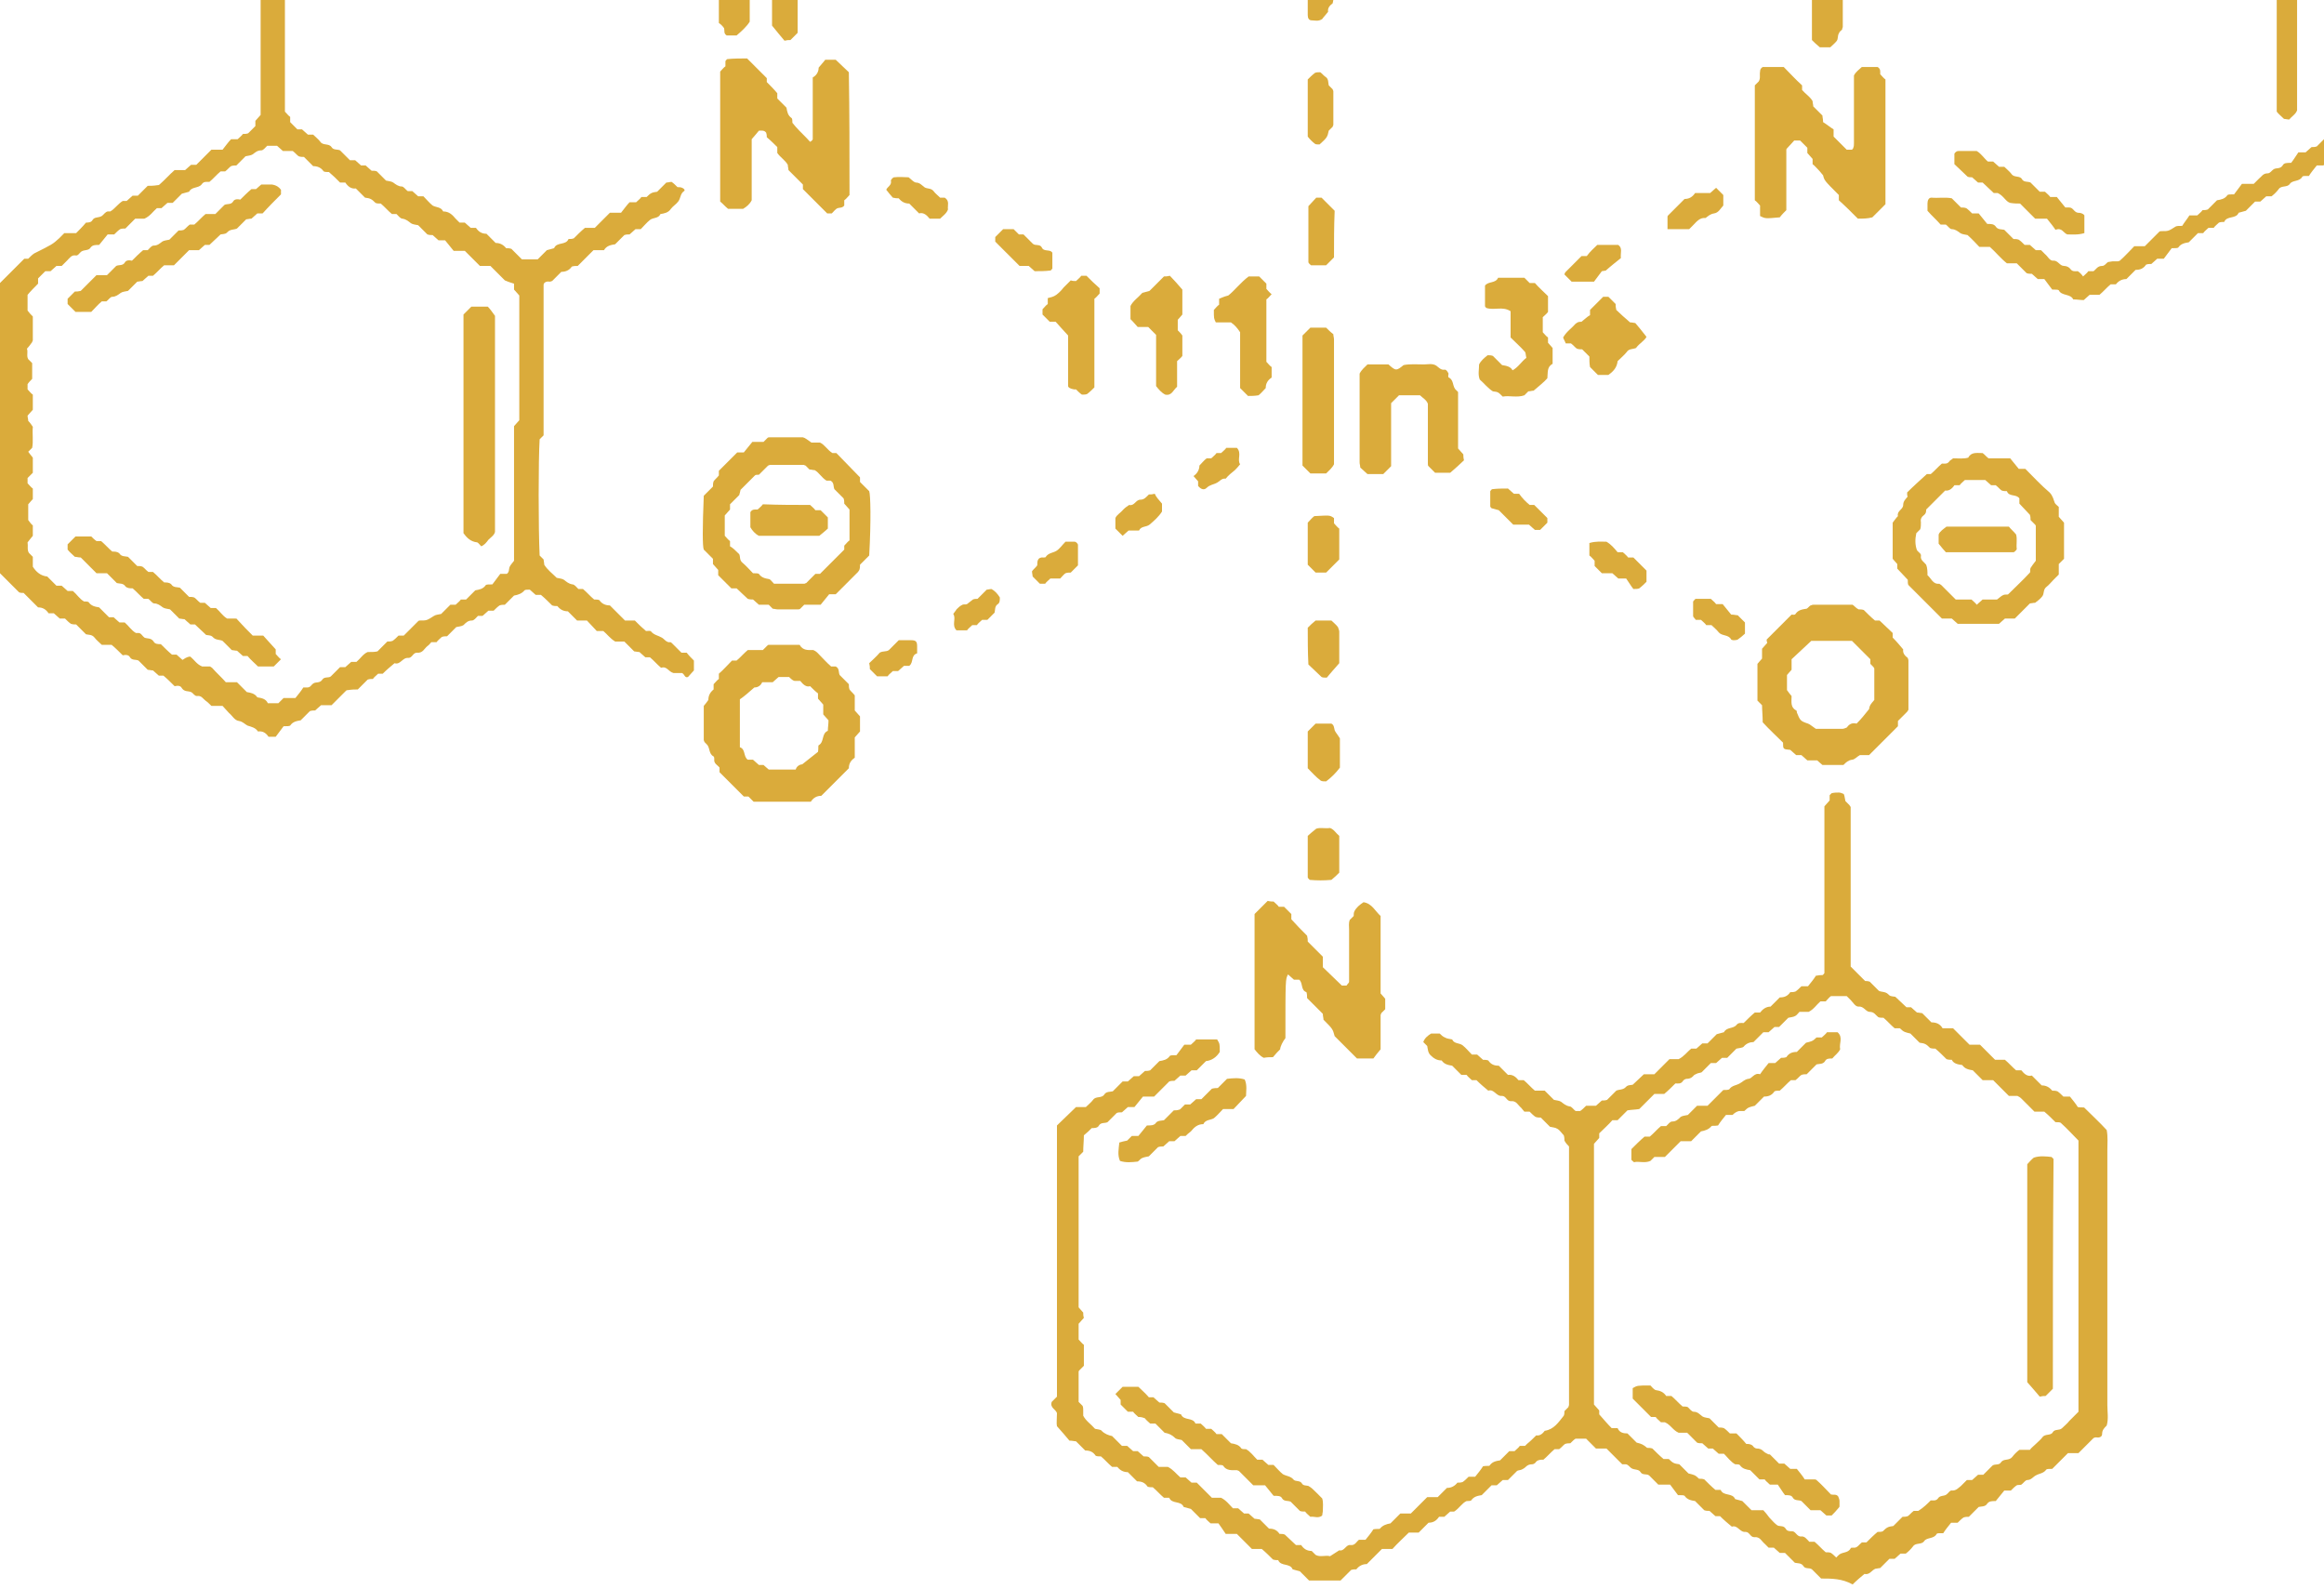 <?xml version="1.0" encoding="UTF-8"?> <svg xmlns="http://www.w3.org/2000/svg" width="354" height="242" viewBox="0 0 354 242" fill="none"><path d="M299.7 35.8C299.3 35.7 298.9 35.7 298.6 35.5C298.2 35.2 297.8 34.9 297.3 34.9C297 34.9 296.7 34.4 296.4 34.2C296.2 34.2 295.9 34.2 295.6 34.2C295 33.5 294.3 32.9 293.6 32.1C293.6 31.8 293.6 31.4 293.6 31C293.6 30.5 293.8 30.1 294.2 30.1C295.2 30.2 296.3 30 297.3 30.2C297.8 30.7 298.3 31.2 298.7 31.6C299 31.6 299.2 31.6 299.5 31.7C299.8 31.9 300.1 32.2 300.4 32.5C300.6 32.5 300.9 32.5 301.4 32.5C301.8 33 302.3 33.6 302.7 34.1C303.3 34.1 303.7 34.1 304 34.5C304.3 35 304.9 34.9 305.3 35C305.8 35.5 306.2 35.9 306.7 36.4C307 36.4 307.2 36.4 307.5 36.5C307.8 36.7 308.1 37 308.4 37.3C308.6 37.3 308.9 37.3 309.2 37.3C309.5 37.6 309.8 37.8 310.1 38.1C310.4 38.1 310.6 38.1 310.9 38.1C311.1 38.3 311.3 38.5 311.5 38.7C311.9 39 312.2 39.7 312.7 39.7C313.5 39.6 313.7 40.5 314.4 40.5C314.8 40.5 315.2 40.7 315.4 41C315.7 41.4 316.1 41.3 316.5 41.3C316.8 41.5 317.1 41.8 317.3 42.1C317.6 41.8 317.9 41.6 318.1 41.3C318.4 41.3 318.6 41.3 318.9 41.3C319.3 41 319.5 40.5 320.2 40.5C320.6 40.5 320.8 40.1 321.1 39.9C321.3 39.9 321.6 39.8 321.8 39.8C322.1 39.8 322.3 39.8 322.6 39.8C322.7 39.8 322.9 39.7 322.9 39.7C323.7 39 324.4 38.2 325.1 37.5C325.6 37.5 326.2 37.5 326.7 37.5C327.4 36.8 328.2 36 328.9 35.3C329 35.2 329.1 35.2 329.3 35.2C330.3 35.2 330.3 35.2 331.4 34.5C331.6 34.4 331.9 34.4 332.4 34.4C332.7 33.9 333.2 33.3 333.5 32.8C334.2 32.8 334.4 32.8 334.7 32.8C335 32.5 335.3 32.3 335.5 32C335.8 32 336 32 336.3 31.9C336.8 31.4 337.2 31 337.7 30.5C338.3 30.4 338.9 30.3 339.3 29.7C339.4 29.6 339.8 29.6 340.3 29.6C340.7 29.1 341.1 28.5 341.5 28C342.3 28 342.8 28 343.3 28C343.6 27.7 343.9 27.4 344.1 27.2C344.5 26.9 344.7 26.4 345.4 26.4C345.8 26.4 346 26 346.3 25.8C346.7 25.5 347.3 25.8 347.7 25.2C347.9 24.8 348.3 24.8 349 24.8C349.4 24.3 349.8 23.6 350.1 23.2C350.7 23.2 351 23.2 351.2 23.2C351.5 22.9 351.8 22.7 352.1 22.4C352.4 22.4 352.6 22.4 352.9 22.3C353.3 21.9 353.6 21.6 354 21.2C354 20.7 354 20.1 354 19.6C354.3 19.3 354.5 19 354.8 18.8C354.8 5.6 354.8 -7.7 354.8 -20.7C353.8 -21.8 352.9 -22.7 352 -23.6C351.7 -23.6 351.4 -23.6 351.2 -23.7C350.7 -24.2 350.3 -24.6 349.8 -25.1C349.4 -25.2 349.1 -25.3 348.7 -25.4C348.3 -26.4 346.9 -25.8 346.5 -26.8C346.2 -26.8 346 -26.8 345.7 -26.8C345.1 -27.3 344.6 -27.9 344 -28.4C343.7 -28.4 343.4 -28.4 343.2 -28.5C342.8 -29.1 342.2 -29.3 341.6 -29.3C341.1 -29.8 340.7 -30.2 340.2 -30.7C339.5 -30.6 339 -31 338.6 -31.6C338.4 -31.6 338.1 -31.6 337.8 -31.6C337.2 -32.2 336.7 -32.7 336.1 -33.2C335.8 -33.2 335.5 -33.2 335.3 -33.3C334.9 -33.9 334.3 -34.1 333.7 -34.1C333.2 -34.6 332.8 -35 332.3 -35.5C332 -35.5 331.8 -35.6 331.5 -35.6C331.2 -35.8 331 -36.1 330.6 -36.4C330.4 -36.4 330.1 -36.4 329.9 -36.4C329.3 -37 328.8 -37.5 328.2 -38C327.8 -38 327.4 -37.9 327.1 -38.3C326.8 -38.8 326.2 -38.7 325.8 -38.8C325.3 -39.3 324.9 -39.7 324.4 -40.2C324.1 -40.2 323.9 -40.2 323.6 -40.3C323.3 -40.5 323.1 -40.8 322.7 -41.1C322.5 -41.1 322.2 -41.1 322 -41.1C321.4 -41.6 320.9 -42.2 320.3 -42.7C319.7 -42.6 319.2 -42.8 319 -43.3C318.2 -43.4 317.4 -43.8 316.8 -43.1C316.4 -42.5 315.5 -42.9 315.1 -42.3C314.8 -41.9 314.4 -41.5 314 -41.2C313.7 -41.2 313.5 -41.2 313.2 -41.2C312.9 -40.9 312.6 -40.7 312.3 -40.4C312.1 -40.4 311.8 -40.4 311.5 -40.4C311 -39.9 310.6 -39.5 310.1 -39C309.7 -38.7 309.1 -39 308.8 -38.5C308.5 -38 307.8 -38.3 307.4 -37.9C307.1 -37.7 306.9 -37.2 306.5 -37.3C305.8 -37.4 305.6 -36.8 305.2 -36.5C305 -36.5 304.7 -36.5 304.4 -36.5C304.1 -36.2 303.8 -36 303.5 -35.7C303.2 -35.7 303 -35.7 302.7 -35.7C302.5 -35.5 302.3 -35.3 302.1 -35.1C301.6 -34.5 301 -34 300.2 -34C299.8 -33.3 299.1 -33.5 298.6 -33.1C298.1 -32.7 297.7 -32.2 297.2 -31.7C296.9 -31.7 296.7 -31.7 296.4 -31.7C296.1 -31.4 295.8 -31.2 295.5 -30.9C295.2 -30.9 295 -30.9 294.7 -30.9C294.3 -30.3 293.8 -30 293.1 -30.1C292.6 -29.6 292.2 -29.2 291.7 -28.7C291 -28.7 290.5 -28.4 290.1 -27.9C289.8 -27.9 289.6 -27.9 289.3 -27.8C289 -27.6 288.7 -27.3 288.4 -27C288.2 -27 287.9 -27 287.6 -27C287.3 -26.7 287 -26.5 286.7 -26.2C286.4 -26.2 286.2 -26.2 285.9 -26.2C285.7 -26 285.5 -25.8 285.3 -25.6C284.9 -25.3 284.6 -24.6 284.1 -24.7C283.3 -24.8 283.1 -23.9 282.4 -23.9C281.6 -23.9 281.4 -23.2 280.9 -22.9C280.8 -22.8 280.7 -22.7 280.7 -22.5C280.7 -22.2 280.7 -22 280.7 -21.7C280.7 -13.1 280.7 -4.5 280.7 4.1C280.7 4.2 280.6 4.3 280.6 4.5C280.4 4.7 280.2 4.8 280.1 5.1C279.9 5.4 280 5.9 279.8 6.2C279.5 6.6 279.1 6.9 278.8 7.2C278.1 7.2 277.6 7.2 277.2 7.2C276.7 6.8 276.3 6.4 276 6.1C276 -3.2 276 -12.5 276 -21.7C275.7 -22 275.5 -22.3 275.2 -22.6C275.1 -23.7 275.1 -23.6 274.1 -23.8C273.8 -23.8 273.5 -24.3 273.2 -24.6C273 -24.6 272.7 -24.6 272.2 -24.6C271.8 -25.1 271.3 -25.7 271 -26.2C270.5 -26.3 270.1 -26.2 270 -26.3C269.5 -26.8 269 -27.2 268.4 -27C267.8 -27.6 267.4 -28 266.9 -28.5C266.6 -28.5 266.4 -28.5 266.1 -28.6C265.8 -28.8 265.5 -29.1 265.2 -29.4C265 -29.4 264.7 -29.4 264.2 -29.4C263.8 -29.8 263.2 -30.4 262.6 -31C262.5 -31 262.1 -31 262 -31.1C261.5 -31.6 261 -31.9 260.4 -31.8C259.8 -32.4 259.4 -32.8 258.9 -33.3C258.6 -33.3 258.4 -33.3 258.1 -33.4C257.8 -33.7 257.5 -33.9 257.3 -34.2C257.1 -34.2 256.8 -34.2 256.5 -34.2C256.4 -34.3 256.3 -34.4 256.2 -34.5C255.7 -34.9 255.2 -35.4 254.8 -35.8C254.2 -35.7 253.9 -36.1 253.5 -36.4C253.2 -36.6 252.7 -36.5 252.5 -36.7C252.1 -37 251.7 -37.4 251.4 -37.8C251.3 -37.9 251.2 -38 251.1 -38.1C250.8 -38.1 250.6 -38.1 250.3 -38.1C250 -38.4 249.7 -38.6 249.4 -38.9C249.1 -38.9 248.9 -38.9 248.6 -38.9C248.3 -39.2 248 -39.4 247.7 -39.7C247.4 -39.7 247.2 -39.7 246.9 -39.8C246.4 -40.3 246 -40.7 245.4 -41.3C245 -41.3 244.5 -41.3 243.8 -41.4C243 -42.1 242.2 -43 241.4 -43.8C240.1 -43.8 238.8 -43.8 237.4 -43.8C237.1 -43.5 236.8 -43.2 236.6 -43C236.2 -42.7 236 -42.2 235.3 -42.2C234.9 -42.2 234.7 -41.8 234.4 -41.6C234 -41.3 233.4 -41.6 233 -41C232.8 -40.6 232.4 -40.6 231.8 -40.7C231.4 -40.2 231 -39.5 230.6 -39.1C230 -39.1 229.7 -39.1 229.5 -39.1C229.2 -38.8 228.9 -38.6 228.6 -38.3C228.3 -38.3 228.1 -38.3 227.8 -38.2C227.3 -37.7 226.9 -37.3 226.3 -36.7C225.9 -36.7 225.3 -36.7 224.9 -36.7C224.1 -36.3 223.6 -35.6 223 -35.1C222.8 -35.1 222.5 -35.1 222.3 -35.1C222 -34.8 221.7 -34.6 221.4 -34.3C221.1 -34.3 220.9 -34.3 220.7 -34.3C220.4 -34 220.1 -33.8 219.8 -33.5C219.5 -33.5 219.2 -33.5 219 -33.4C218.5 -32.9 218.1 -32.5 217.6 -32C216.9 -31.9 216.3 -31.8 215.9 -31.1C215.4 -31.1 214.9 -31.1 214.3 -31.1C213.8 -31.5 213.3 -31.8 213.1 -32.4C213 -32.8 213.2 -33.2 213.5 -33.4C214.3 -34.1 214.8 -35.1 216 -35.1C216.5 -35.6 216.9 -36 217.4 -36.5C217.7 -36.5 217.9 -36.5 218.2 -36.6C218.5 -36.8 218.7 -37.1 219.1 -37.4C219.3 -37.4 219.6 -37.4 219.8 -37.4C220.4 -37.9 220.9 -38.5 221.5 -39C221.8 -39 222.2 -39 222.3 -39.1C222.7 -39.7 223.4 -39.7 223.9 -40C224.3 -40.2 224.6 -40.7 225.2 -40.7C225.5 -40.7 225.8 -41.2 226.1 -41.4C226.3 -41.5 226.6 -41.4 226.8 -41.5C227.1 -41.7 227.4 -42 227.7 -42.3C227.9 -42.3 228.2 -42.3 228.7 -42.3C229.1 -42.7 229.7 -43.3 230.2 -43.9C230.6 -43.9 231 -43.9 231.2 -44.3C231.5 -44.8 232.1 -44.7 232.5 -44.8C233 -45.3 233.4 -45.7 233.9 -46.2C234.2 -46.2 234.4 -46.2 234.7 -46.3C235 -46.5 235.3 -46.8 235.6 -47.1C235.8 -47.1 236.1 -47.1 236.4 -47.1C236.8 -47.3 236.8 -47.7 236.9 -48.1C237 -48.4 237.3 -48.7 237.6 -49.1C237.6 -63.2 237.6 -77.5 237.6 -91.8C238.4 -92.7 239.1 -93.6 240.9 -94.5C241.1 -94.7 242 -95.5 242.8 -96.4C243.3 -96.4 243.8 -96.4 244.3 -96.4C245.1 -97.2 245.8 -97.9 246.6 -98.7C247.1 -98.7 247.6 -98.7 248 -98.7C248.8 -99.2 249.2 -99.8 249.8 -100.3C250.1 -100.3 250.3 -100.3 250.6 -100.3C250.9 -100.6 251.2 -100.8 251.5 -101.1C251.8 -101.1 252 -101.1 252.3 -101.1C252.7 -101.6 253.2 -102 253.9 -101.9C254.4 -102.4 254.8 -102.8 255.3 -103.3C256 -103.3 256.5 -103.6 256.9 -104.1C257.2 -104.1 257.4 -104.1 257.7 -104.2C258.2 -104.7 258.8 -105.3 259.4 -105.8C259.7 -105.8 259.9 -105.8 260.1 -105.8C260.4 -106.1 260.7 -106.3 261 -106.6C261.8 -106.4 262.1 -107.3 262.7 -107.4C263.3 -107.4 263.6 -107.8 264 -108.1C264.3 -108.3 264.7 -108.3 265.1 -108.4C265.3 -108.5 265.5 -108.8 265.7 -108.9C266 -108.9 266.2 -108.9 266.5 -109C267 -109.5 267.6 -110.1 268.2 -110.6C268.5 -110.6 268.7 -110.6 269 -110.6C269.6 -111.2 269.8 -111.3 270.6 -111.4C271.1 -111.9 271.5 -112.3 272 -112.8C272.7 -112.8 273.2 -113.1 273.6 -113.6C273.9 -113.6 274.1 -113.6 274.4 -113.6C274.7 -113.9 275 -114.1 275.2 -114.4C275.5 -114.4 275.7 -114.4 276.2 -114.4C276.6 -114.9 277.1 -115.5 277.4 -116C278 -116 278.4 -116 278.8 -116C278.9 -116 279.1 -116 279.1 -115.9C279.5 -115.3 280.1 -115.2 280.7 -115.1C281.2 -114.6 281.7 -114.1 282.2 -113.6C282.7 -113.6 283.2 -113.6 283.9 -113.6C284.3 -113.2 284.7 -112.7 285.1 -112.2C285.5 -111.8 285.9 -111.5 286.3 -111.2C286.9 -111.3 287.3 -110.9 287.6 -110.5C288.4 -110.5 289 -110 289.5 -109.4C289.7 -109.2 289.9 -109 290.1 -108.8C290.4 -108.8 290.6 -108.8 290.9 -108.8C291.2 -108.5 291.5 -108.3 291.8 -108C292.1 -108 292.3 -108 292.6 -108C292.9 -107.7 293.2 -107.5 293.5 -107.2C293.8 -107.2 294 -107.2 294.3 -107.1C294.7 -106.5 295.3 -106.3 295.9 -106.3C296.4 -105.8 296.8 -105.4 297.3 -104.9C298 -105 298.5 -104.6 298.9 -104C299.2 -104 299.4 -104 299.7 -104C300 -103.7 300.3 -103.5 300.6 -103.2C300.9 -103.2 301.1 -103.2 301.4 -103.2C302.2 -102.4 302.9 -101.7 303.7 -100.9C304.2 -100.9 304.7 -100.9 305.1 -100.9C305.9 -100.5 306.4 -99.8 307 -99.3C307.2 -99.3 307.5 -99.3 307.8 -99.3C308.1 -99 308.4 -98.8 308.7 -98.5C309 -98.5 309.2 -98.5 309.5 -98.5C310 -98 310.4 -97.5 310.9 -97.1C311.4 -96.8 312.2 -96.9 312.5 -96.2C313.4 -96.2 313.9 -95.7 314.4 -95.1C314.6 -94.9 314.8 -94.7 315 -94.5C315.3 -94.5 315.5 -94.5 315.8 -94.5C316.1 -94.2 316.4 -94 316.7 -93.7C316.9 -93.7 317.2 -93.7 317.4 -93.7C318.1 -93 318.7 -92.4 319.4 -91.7C319.4 -91.4 319.4 -91.2 319.4 -90.9C319.7 -90.6 319.9 -90.3 320.2 -90.1C320.2 -79.2 320.2 -68.4 320.2 -57.6C320 -57.4 319.8 -57.2 319.6 -57C319.5 -56.9 319.4 -56.8 319.4 -56.7C319.4 -54.1 319.4 -51.4 319.4 -49C319.7 -48.5 320 -48.2 320.2 -47.9C320.3 -47.7 320.2 -47.3 320.4 -47.2C321.2 -46.3 322.1 -45.5 322.9 -44.7C323.1 -44.6 323.4 -44.6 323.6 -44.6C324.2 -44.4 324.5 -43.6 325.3 -43.8C325.9 -43.3 326.4 -42.7 327 -42.2C327.2 -42.2 327.5 -42.2 327.7 -42.2C328 -41.9 328.3 -41.7 328.6 -41.4C328.9 -41.4 329.2 -41.3 329.4 -41.3C329.9 -40.8 330.3 -40.4 330.8 -39.9C331.2 -39.7 331.8 -39.9 332.1 -39.4C332.3 -39 332.8 -39.1 333.2 -39.1C333.7 -38.6 334.3 -38 334.9 -37.5C335.1 -37.5 335.4 -37.5 335.6 -37.5C335.9 -37.2 336.2 -36.8 336.5 -36.8C337.1 -36.8 337.4 -36.5 337.8 -36.1C338.1 -35.9 338.5 -35.9 338.9 -35.8C339.4 -35.3 339.8 -34.9 340.3 -34.4C340.6 -34.4 340.8 -34.4 341.1 -34.3C341.4 -34.1 341.7 -33.8 342 -33.5C342.2 -33.5 342.5 -33.5 343 -33.5C343.4 -33 343.9 -32.4 344.3 -31.9C345 -31.9 345.5 -31.9 346 -31.9C346.8 -31.1 347.5 -30.4 348.3 -29.6C348.8 -29.6 349.3 -29.6 349.9 -29.6C350.7 -28.8 351.5 -28 352.4 -27.1C353 -27.1 353.5 -27.1 354 -27.1C355.4 -25.7 356.8 -24.3 358.3 -22.8C358.3 -8.6 358.3 5.7 358.3 20.1C358.1 20.3 357.8 20.6 357.6 20.9C357.6 21.4 357.6 21.9 357.6 22.5C356.9 23.1 356.2 23.7 355.4 24.4C355.4 24.4 355.1 24.4 354.8 24.4C354.5 24.6 354.2 24.9 353.9 25.2C353.7 25.2 353.4 25.2 352.9 25.2C352.5 25.7 352 26.3 351.7 26.8C351.3 26.8 351.2 26.8 351.1 26.8C351 26.8 350.8 26.8 350.7 26.9C350.3 27.7 349.2 27.4 348.8 28C348.4 28.6 347.5 28.2 347.1 28.8C346.8 29.2 346.4 29.6 346 29.9C345.7 29.9 345.5 29.9 345.2 29.9C344.9 30.2 344.6 30.4 344.3 30.7C344 30.7 343.8 30.7 343.5 30.7C343 31.2 342.6 31.6 342.1 32.1C341.7 32.2 341.4 32.3 341 32.4C340.6 33.4 339.2 32.8 338.8 33.8C338.5 33.8 338.3 33.8 338 33.9C337.7 34.2 337.4 34.4 337.2 34.7C337 34.7 336.7 34.7 336.4 34.7C336.1 35 335.8 35.2 335.6 35.5C335.3 35.5 335.1 35.5 334.8 35.5C334.3 36 333.9 36.4 333.4 36.9C332.8 37 332.2 37.1 331.8 37.7C331.7 37.8 331.3 37.8 330.8 37.8C330.4 38.3 330 38.9 329.6 39.4C329.1 39.4 328.8 39.4 328.6 39.4C328.3 39.7 328 39.9 327.7 40.2C327.4 40.2 327.2 40.2 326.9 40.3C326.5 40.9 326 41.1 325.3 41.1C324.8 41.6 324.4 42 323.9 42.5C323.2 42.5 322.7 42.8 322.3 43.3C322 43.3 321.8 43.3 321.5 43.3C320.9 43.8 320.4 44.4 319.8 44.9C319.3 44.9 318.7 44.9 318.3 44.9C318 45.2 317.7 45.4 317.4 45.7C316.9 45.7 316.4 45.6 315.8 45.6C315.4 44.7 314 45.1 313.6 44.2C313.5 44.1 313.1 44.1 312.6 44.1C312.2 43.6 311.8 43 311.4 42.5C310.9 42.5 310.6 42.5 310.4 42.5C310.1 42.2 309.8 42 309.5 41.7C309.2 41.7 309 41.7 308.7 41.6C308.2 41.1 307.8 40.7 307.2 40.1C306.8 40.1 306.2 40.1 305.7 40.1C304.8 39.4 304 38.4 303.1 37.6C302.6 37.6 302.1 37.6 301.5 37.6C301.2 37.3 300.5 36.5 299.7 35.8ZM309.2 -43C309.8 -43.5 310.2 -44.2 311 -44.5C311.4 -44.5 311.8 -44.5 312.2 -44.5C312.3 -44.6 312.4 -44.6 312.5 -44.7C313.3 -45.5 314.2 -46.4 315.1 -47.3C315.1 -48.3 315.1 -49.3 315.1 -50.4C315.1 -51.6 315.1 -52.8 315.1 -54C315.1 -55 314.9 -56.1 315.2 -57C315.5 -57.3 315.6 -57.4 315.8 -57.6C315.8 -68.2 315.8 -78.7 315.8 -89.3C314.6 -90.5 313.4 -91.7 312.1 -93C311.9 -93 311.7 -93 311.5 -93C311.2 -93.3 310.9 -93.6 310.6 -93.7C310.3 -93.8 309.8 -93.7 309.6 -94.1C309.3 -94.6 308.6 -94.4 308.3 -94.7C307.9 -95 307.6 -95.5 307 -95.3C306.6 -95.6 306.2 -96 305.8 -96.3C305.3 -96.8 304.9 -97.3 304.6 -97.7C303.9 -97.7 303.4 -97.7 302.9 -97.7C302.2 -98.3 302.1 -98.4 301.2 -98.6C300.5 -99.3 299.7 -100.1 298.9 -100.9C298.4 -100.9 297.9 -100.9 297.4 -100.9C296.8 -101.4 296.3 -102 295.7 -102.5C295.4 -102.5 295.2 -102.5 294.9 -102.6C294.3 -103.2 294.1 -103.3 293.3 -103.4C292.8 -103.9 292.4 -104.3 291.9 -104.8C291.1 -105 290.9 -105 290.3 -105.6C290 -105.6 289.8 -105.6 289.5 -105.6C288.9 -106.1 288.4 -106.7 287.8 -107.2C287.5 -107.2 287.2 -107.2 287 -107.3C286.4 -107.9 286.2 -108 285.4 -108.1C284.7 -108.8 283.9 -109.6 283.1 -110.4C282.6 -110.4 282.1 -110.4 281.6 -110.4C281.3 -110.7 281 -110.9 280.7 -111.2C279.9 -111.2 279.1 -111.2 278.3 -111.2C278 -110.9 277.7 -110.7 277.4 -110.4C276.9 -110.4 276.4 -110.4 275.9 -110.4C275.4 -109.9 274.9 -109.4 274.5 -109C274.1 -108.9 273.7 -108.9 273.4 -108.7C273 -108.4 272.6 -108.1 272.1 -108C271.8 -108 271.5 -107.5 271.2 -107.3C271 -107.3 270.7 -107.3 270.5 -107.3C269.9 -106.8 269.4 -106.2 268.8 -105.7C268.4 -105.7 268 -105.7 267.7 -105.3C267.4 -104.8 266.8 -104.9 266.4 -104.8C265.9 -104.3 265.5 -103.9 265 -103.4C264.7 -103.4 264.5 -103.4 264.2 -103.3C263.9 -103.1 263.6 -102.8 263.3 -102.5C263.1 -102.5 262.8 -102.5 262.3 -102.5C261.9 -102 261.4 -101.4 261 -100.9C260.3 -100.9 259.8 -100.9 259.3 -100.9C258.8 -100.4 258.3 -99.9 257.9 -99.5C257.1 -99.3 256.9 -99.2 256.3 -98.7C256 -98.7 255.8 -98.7 255.5 -98.6C255.2 -98.4 254.9 -98.1 254.6 -97.8C254.4 -97.8 254.1 -97.8 253.6 -97.8C253.2 -97.3 252.7 -96.7 252.4 -96.2C251.9 -96.1 251.5 -96.2 251.4 -96.1C251 -95.5 250.4 -95.4 249.8 -95.3C249.3 -94.8 248.8 -94.3 248.4 -93.9C248.1 -93.9 247.9 -93.9 247.6 -93.9C247.3 -93.6 247 -93.4 246.8 -93.1C246.6 -93.1 246.3 -93.1 246 -93.1C245.7 -92.8 245.4 -92.6 245.2 -92.3C244.9 -92.3 244.7 -92.3 244.5 -92.3C243.7 -91.6 243.1 -91 242.4 -90.4C242.4 -85.6 242.4 -80.8 242.4 -76.1C242.1 -75.8 241.9 -75.5 241.7 -75.3C241.7 -66.8 241.7 -58.3 241.7 -49.8C242.5 -49.6 242.4 -48.9 242.6 -48.3C243.3 -47.7 243.8 -46.9 244.6 -46.4C244.9 -46.4 245.1 -46.3 245.4 -46.3C245.9 -45.8 246.3 -45.4 246.8 -44.9C247.5 -45 248 -44.6 248.4 -44.1C248.7 -44.1 248.9 -44.1 249.2 -44.1C249.8 -43.6 250.3 -43 250.9 -42.5C251.2 -42.5 251.5 -42.5 251.7 -42.4C252.1 -41.8 252.7 -41.6 253.3 -41.6C253.8 -41.1 254.2 -40.7 254.7 -40.2C255 -40.2 255.2 -40.2 255.5 -40.1C255.8 -39.9 256 -39.6 256.4 -39.3C256.6 -39.3 256.9 -39.3 257.1 -39.3C257.7 -38.7 258.2 -38.2 258.8 -37.7C259.2 -37.7 259.6 -37.7 259.9 -37.4C260.2 -36.9 260.8 -37 261.2 -36.9C261.7 -36.4 262.1 -36 262.6 -35.5C262.9 -35.5 263.1 -35.5 263.4 -35.4C263.7 -35.2 264 -34.9 264.3 -34.6C264.5 -34.6 264.8 -34.6 265 -34.6C265.3 -34.3 265.6 -34.1 265.9 -33.8C266.1 -33.8 266.4 -33.8 266.6 -33.8C267.2 -33.3 267.6 -32.6 268.5 -32.2C268.9 -32.2 269.4 -32.2 269.9 -32.2C270.7 -31.4 271.5 -30.6 272.2 -29.9C272.5 -29.9 272.7 -29.9 273 -29.9C273.3 -29.6 273.6 -29.4 273.9 -29.1C274.2 -29.1 274.4 -29.1 274.7 -29.1C275.3 -28.6 275.7 -27.9 276.4 -27.6C277 -27.6 277.5 -27.6 277.9 -27.5C278.3 -27 278.7 -26.6 279.4 -26.8C279.6 -27 279.9 -27.2 280.3 -27.5C280.8 -27.5 281.3 -27.5 281.8 -27.5C282.4 -28 282.9 -28.6 283.5 -29.1C283.8 -29.1 284 -29.1 284.2 -29.1C284.5 -29.4 284.8 -29.8 285.1 -29.8C285.7 -29.8 286 -30.2 286.4 -30.5C286.7 -30.7 287.1 -30.7 287.5 -30.8C288 -31.3 288.4 -31.7 288.9 -32.2C289.4 -32.2 289.9 -32.2 290.5 -32.2C291.3 -33 292.2 -33.8 293 -34.7C293.6 -34.7 294.1 -34.7 294.6 -34.7C295.1 -35.2 295.6 -35.7 296.1 -36.2C296.9 -36.4 297.1 -36.4 297.7 -37C298 -37 298.2 -37 298.5 -37C298.8 -37.3 299.1 -37.5 299.4 -37.8C299.7 -37.8 299.9 -37.8 300.2 -37.8C300.4 -38 300.6 -38.2 300.8 -38.4C301.3 -39 301.9 -39.5 302.7 -39.5C303.1 -40.1 303.8 -40 304.3 -40.4C304.8 -40.7 305.3 -41.3 305.7 -41.8C305.9 -41.8 306.2 -41.8 306.5 -41.8C306.8 -42.1 307.1 -42.3 307.4 -42.6C307.7 -42.6 307.9 -42.6 308.1 -42.6C308.4 -42.9 308.7 -43.1 309 -43.4C308.7 -42.9 309 -43 309.2 -43Z" fill="#DAAB3B"></path><path d="M88.5 -41.3C87.8 -42 87 -42.8 86.2 -43.6C85.8 -43.6 85.3 -43.6 84.7 -43.7C84 -44 83.6 -44.7 83 -45.2C82 -45.2 80.9 -45.2 79.8 -45.2C79.5 -45 79.3 -44.7 79 -44.4C78.7 -44.4 78.5 -44.4 78.2 -44.4C77.9 -44.1 77.6 -43.9 77.3 -43.6C77 -43.6 76.8 -43.6 76.5 -43.5C75.8 -42.8 75 -42 74.2 -41.2C73.7 -41.2 73.2 -41.2 72.7 -41.2C72.4 -40.9 72.1 -40.7 71.8 -40.4C71.6 -40.4 71.3 -40.4 71 -40.4C70.4 -39.9 69.9 -39.3 69.3 -38.8C69 -38.8 68.7 -38.8 68.5 -38.7C68.1 -38.1 67.5 -37.9 66.9 -37.9C66.4 -37.4 66 -37 65.5 -36.5C64.8 -36.5 64.2 -36.3 64 -35.7C63.7 -35.7 63.4 -35.7 63.2 -35.7C62.9 -35.4 62.6 -35.2 62.3 -34.9C62 -34.9 61.8 -34.9 61.5 -34.9C61.3 -34.7 61.1 -34.5 60.9 -34.3C60.4 -33.9 60.1 -33.3 59.3 -33.2C58.9 -33.2 58.5 -32.5 58 -32.5C57.4 -32.4 57.1 -32 56.7 -31.8C56.4 -31.6 55.9 -31.8 55.6 -31.5C55.4 -31.3 55.2 -31.1 55 -30.9C54.8 -30.9 54.5 -30.9 54.2 -30.9C53.3 -30.1 52.5 -29.3 51.7 -28.5C51.2 -28.5 50.8 -28.5 50.4 -28.5C49.6 -28.2 49.2 -27.5 48.6 -27C48.3 -27 48.1 -27 47.8 -26.9C47.5 -26.7 47.3 -26.4 46.9 -26.1C46.7 -26.1 46.4 -26.1 46.1 -26.1C45.5 -25.4 44.8 -24.8 44.2 -24.1C44.2 -23.9 44.2 -23.7 44.2 -23.4C43.9 -23.1 43.7 -22.8 43.4 -22.6C43.4 -9.4 43.4 3.8 43.4 17C43.7 17.3 43.9 17.6 44.2 17.8C44.2 18.1 44.2 18.3 44.2 18.6C44.6 19 44.9 19.3 45.3 19.7C45.5 19.7 45.8 19.7 46 19.7C46.3 20 46.6 20.2 46.9 20.5C47.2 20.5 47.4 20.5 47.7 20.5C48.1 20.9 48.5 21.2 48.8 21.6C49.2 22.2 50.1 21.8 50.5 22.4C50.8 22.9 51.4 22.7 51.8 22.9C52.3 23.4 52.8 23.9 53.3 24.4C53.5 24.4 53.8 24.4 54.1 24.4C54.4 24.7 54.7 24.9 55 25.2C55.3 25.2 55.5 25.2 55.7 25.2C56 25.5 56.3 25.7 56.6 26C56.9 26 57.2 26 57.4 26.1C57.9 26.6 58.3 27 58.8 27.5C59.2 27.6 59.6 27.6 59.9 27.8C60.3 28.1 60.7 28.4 61.2 28.4C61.5 28.4 61.8 28.9 62.1 29.1C62.3 29.1 62.6 29.1 62.8 29.1C63.1 29.4 63.4 29.6 63.7 29.9C63.9 29.9 64.2 29.9 64.5 29.9C65 30.4 65.4 30.9 65.9 31.3C66.4 31.6 67.2 31.5 67.5 32.2C68.4 32.2 68.9 32.7 69.4 33.3C69.6 33.5 69.8 33.7 70 33.9C70.3 33.9 70.5 33.9 70.8 33.9C71.1 34.2 71.4 34.4 71.7 34.7C71.9 34.7 72.2 34.7 72.5 34.7C72.9 35.3 73.4 35.6 74.1 35.6C74.6 36.1 75 36.5 75.5 37C76.2 37 76.7 37.3 77.1 37.8C77.4 37.8 77.6 37.8 77.9 37.9C78.4 38.4 79 39 79.5 39.5C80.3 39.5 81.1 39.5 81.9 39.5C82.4 39 82.9 38.5 83.3 38.1C83.7 38 84 37.9 84.4 37.8C84.8 36.8 86.2 37.4 86.6 36.4C86.9 36.4 87.1 36.4 87.4 36.3C87.9 35.8 88.5 35.2 89.1 34.7C89.6 34.7 90.1 34.7 90.6 34.7C91.4 33.9 92.1 33.2 92.9 32.4C93.4 32.4 93.9 32.4 94.6 32.4C95 31.9 95.5 31.2 95.9 30.8C96.4 30.8 96.7 30.8 96.9 30.8C97.2 30.5 97.5 30.3 97.7 30C98 30 98.2 30 98.5 30C99.1 29.4 99.3 29.3 100.1 29.2C100.6 28.7 101 28.3 101.5 27.8C101.8 27.8 102 27.7 102.3 27.7C102.6 27.9 102.9 28.2 103.2 28.5C103.4 28.5 103.7 28.5 103.9 28.6C104.2 28.7 104.4 29 104.2 29.1C103.6 29.5 103.7 30.2 103.3 30.7C103 31.1 102.5 31.4 102.2 31.8C101.8 32.4 101.2 32.5 100.6 32.6C100.3 33.3 99.5 33.1 99 33.5C98.5 33.9 98.1 34.4 97.6 34.9C97.3 34.9 97 34.9 96.8 34.9C96.5 35.2 96.2 35.4 95.9 35.7C95.6 35.7 95.4 35.7 95.1 35.8C94.6 36.3 94.2 36.7 93.7 37.2C93.1 37.3 92.4 37.4 92 38.1C91.5 38.1 91 38.1 90.4 38.1C89.6 38.9 88.8 39.7 88 40.5C87.7 40.5 87.4 40.5 87.1 40.6C86.7 41.2 86.1 41.4 85.5 41.4C85 41.9 84.6 42.3 84.1 42.8C84 42.8 83.9 42.9 83.7 42.9C83.3 42.8 82.8 43 82.8 43.4C82.8 48 82.8 52.7 82.8 57.3C82.8 60.3 82.8 63.4 82.8 66.3C82.5 66.6 82.3 66.8 82.2 66.9C82 70.1 82 80.5 82.2 84.6C82.4 84.8 82.6 85 82.8 85.2C82.8 85.4 82.9 85.7 82.9 86C83.4 86.8 84.1 87.3 84.8 88C85.2 88.1 85.6 88.1 85.9 88.3C86.3 88.6 86.6 88.9 87.2 89C87.5 89 87.8 89.4 88.1 89.7C88.3 89.7 88.6 89.7 88.8 89.7C89.4 90.2 89.9 90.8 90.5 91.3C90.8 91.3 91.1 91.3 91.3 91.4C91.7 92 92.3 92.2 92.9 92.2C93.7 93 94.4 93.7 95.2 94.5C95.7 94.5 96.2 94.5 96.7 94.5C97.3 95.1 97.8 95.6 98.4 96.1C98.7 96.1 99.1 96 99.2 96.2C99.6 96.7 100.3 96.8 100.8 97.1C101.2 97.3 101.5 97.9 102.1 97.8C102.2 97.8 102.3 97.9 102.4 98C102.9 98.5 103.3 98.9 103.8 99.4C104 99.4 104.3 99.4 104.6 99.4C104.9 99.8 105.3 100.2 105.7 100.6C105.7 101 105.7 101.5 105.7 102.1C105.4 102.4 105.1 102.8 104.8 103.1C104.3 103.3 104.3 102.7 103.9 102.5C103.4 102.5 102.9 102.5 102.6 102.5C101.8 102.3 101.6 101.4 100.7 101.7C100.1 101.2 99.6 100.6 99 100.1C98.8 100.1 98.5 100.1 98.3 100.1C98 99.8 97.7 99.6 97.4 99.3C97.1 99.3 96.8 99.2 96.6 99.2C96.1 98.7 95.7 98.3 95.1 97.7C94.6 97.7 94.1 97.7 93.7 97.7C92.9 97.2 92.5 96.6 91.9 96.1C91.6 96.1 91.4 96.1 90.9 96.1C90.5 95.7 90 95.1 89.4 94.5C88.9 94.5 88.4 94.5 87.9 94.5C87.4 94 86.9 93.5 86.5 93.1C85.8 93.1 85.3 92.8 84.9 92.3C84.6 92.3 84.4 92.3 84.1 92.2C83.6 91.7 83 91.1 82.4 90.6C82.1 90.6 81.9 90.6 81.6 90.6C81.3 90.3 81 90.1 80.7 89.8C80.4 89.8 80 89.8 79.9 89.9C79.5 90.4 78.9 90.6 78.3 90.7C77.8 91.2 77.3 91.7 76.9 92.1C76.6 92.1 76.4 92.1 76.1 92.2C75.8 92.4 75.5 92.7 75.2 93C75 93 74.7 93 74.4 93C74.1 93.3 73.8 93.5 73.5 93.8C73.2 93.8 73 93.8 72.8 93.8C72.5 94.1 72.2 94.5 71.9 94.5C71.3 94.5 71 94.8 70.6 95.2C70.3 95.4 69.9 95.4 69.5 95.5C69 96 68.6 96.4 68.1 96.9C67.8 96.9 67.6 96.9 67.3 97C67 97.3 66.7 97.5 66.5 97.8C66.3 97.8 66 97.8 65.7 97.8C65.5 98 65.4 98.2 65.1 98.4C64.6 98.8 64.4 99.5 63.5 99.4C62.9 99.4 62.8 100.2 62.2 100.2C61.3 100.1 61 101.3 60.1 101C59.5 101.5 58.9 102 58.3 102.6C58.1 102.6 57.8 102.6 57.6 102.6C57.3 102.9 57 103.1 56.8 103.4C56.5 103.4 56.3 103.4 56 103.5C55.5 104 55.1 104.4 54.5 105C54.1 105 53.6 105 53 105.1C52.9 105.1 52.8 105.1 52.7 105.2C52 105.9 51.2 106.7 50.5 107.4C49.9 107.4 49.4 107.4 48.9 107.4C48.6 107.7 48.3 107.9 48 108.2C47.7 108.2 47.5 108.2 47.2 108.3C46.7 108.8 46.3 109.2 45.8 109.7C45.2 109.8 44.6 109.9 44.2 110.5C44.1 110.6 43.7 110.6 43.2 110.6C42.8 111.1 42.4 111.7 42 112.2C41.5 112.2 41.2 112.2 40.9 112.2C40.5 111.6 40 111.3 39.3 111.4C38.9 110.8 38.3 110.7 37.7 110.5C37.3 110.3 37 109.9 36.4 109.8C35.7 109.7 35.4 109 34.9 108.6C34.5 108.2 34.2 107.8 33.9 107.5C33.3 107.5 32.8 107.5 32.2 107.5C31.9 107.2 31.6 106.9 31.3 106.7C30.9 106.4 30.7 105.9 30 106C29.6 106 29.4 105.5 29.1 105.4C28.7 105.2 28.1 105.4 27.7 104.8C27.5 104.4 27.1 104.4 26.6 104.5C26.1 104 25.5 103.4 24.9 102.9C24.7 102.9 24.4 102.9 24.2 102.9C23.9 102.6 23.6 102.4 23.3 102.1C23 102.1 22.7 102 22.5 102C22 101.5 21.6 101.1 21.1 100.6C20.7 100.4 20.1 100.6 19.8 100.1C19.6 99.7 19.1 99.7 18.7 99.8C18.2 99.3 17.6 98.7 17 98.2C16.5 98.2 16 98.2 15.5 98.2C15.1 97.8 14.7 97.5 14.4 97.1C14 96.6 13.5 96.7 13.1 96.6C12.6 96.1 12.1 95.6 11.6 95.1C11.3 95.1 11.1 95.1 10.8 95C10.5 94.8 10.2 94.5 9.9 94.2C9.7 94.2 9.4 94.2 9.1 94.2C8.8 93.9 8.5 93.7 8.2 93.4C8 93.4 7.7 93.4 7.4 93.4C7 92.8 6.5 92.5 5.8 92.5C5 91.7 4.3 91 3.6 90.3C3.3 90.3 3.1 90.3 2.9 90.2C1.9 89.2 1 88.3 0 87.3C0 72.7 0 57.9 0 43.1C1.2 41.9 2.4 40.7 3.7 39.4C3.9 39.4 4.1 39.4 4.3 39.4C4.6 39.1 4.9 38.8 5.2 38.6C8 37.2 8 37.2 9 36.3C9.3 36 9.6 35.7 9.8 35.5C10.3 35.5 10.8 35.5 11.6 35.5C12 35.1 12.6 34.5 13.1 33.9C13.4 33.9 13.9 33.9 14.1 33.5C14.4 33 15 33.2 15.5 32.9C15.8 32.7 16 32.3 16.4 32.2C16.5 32.2 16.7 32.2 16.8 32.2C17.5 31.8 17.9 31.1 18.7 30.6C18.8 30.6 19.1 30.6 19.3 30.6C19.6 30.3 19.9 30.1 20.2 29.8C20.5 29.8 20.7 29.8 21 29.8C21.5 29.3 21.9 28.9 22.5 28.3C22.9 28.3 23.4 28.3 24 28.2C24.1 28.2 24.2 28.2 24.3 28.1C25.1 27.4 25.8 26.6 26.6 25.9C27.1 25.9 27.7 25.9 28.2 25.9C28.5 25.6 28.8 25.4 29.1 25.1C29.4 25.1 29.6 25.1 29.9 25.1C30.6 24.4 31.4 23.6 32.2 22.8C32.7 22.8 33.2 22.8 33.9 22.8C34.3 22.3 34.8 21.6 35.2 21.2C35.7 21.2 36 21.2 36.2 21.2C36.5 20.9 36.8 20.7 37 20.4C37.3 20.4 37.5 20.4 37.8 20.3C38.2 19.9 38.5 19.6 38.9 19.2C38.9 18.9 38.9 18.7 38.9 18.4C39.2 18.1 39.4 17.8 39.7 17.5C39.7 3.2 39.7 -11 39.7 -25.2C40.7 -26.2 41.6 -27.1 42.6 -28.1C42.8 -28.1 43.1 -28.1 43.3 -28.1C43.9 -28.7 44.1 -28.8 44.9 -28.9C45.4 -29.4 45.8 -29.8 46.3 -30.3C47.1 -30.5 47.3 -30.6 47.9 -31.1C48.2 -31.1 48.4 -31.1 48.7 -31.2C49 -31.5 49.3 -31.7 49.5 -32C49.7 -32 50 -32 50.5 -32C50.9 -32.4 51.5 -33 52.1 -33.6C52.2 -33.6 52.6 -33.6 52.7 -33.7C53.2 -34.2 53.7 -34.5 54.3 -34.4C54.9 -35 55.3 -35.4 55.8 -35.9C56.1 -35.9 56.3 -35.9 56.6 -35.9C56.9 -36.2 57.2 -36.4 57.5 -36.7C57.8 -36.7 58 -36.7 58.3 -36.7C58.4 -36.8 58.5 -36.9 58.6 -37C59.1 -37.4 59.6 -37.9 60 -38.3C60.6 -38.2 60.9 -38.6 61.3 -38.9C61.7 -39.2 62.3 -38.9 62.6 -39.5C62.8 -39.9 63.3 -39.8 63.6 -39.9C63.9 -40 64.2 -40.4 64.5 -40.6C64.7 -40.6 65 -40.6 65.2 -40.6C65.5 -40.9 65.8 -41.1 66.1 -41.4C66.4 -41.4 66.6 -41.4 66.9 -41.4C67.4 -41.9 67.8 -42.3 68.3 -42.8C68.7 -42.9 69.1 -42.9 69.4 -43.1C69.8 -43.4 70.1 -43.8 70.7 -43.8C71 -43.8 71.3 -44.2 71.6 -44.5C71.9 -44.8 72.2 -45.1 72.4 -45.3C72.7 -45.3 72.9 -45.3 73.2 -45.3C73.5 -45.6 73.8 -45.8 74.1 -46.1C74.4 -46.1 74.6 -46.1 74.9 -46.1C75.2 -46.4 75.5 -46.6 75.8 -46.9C76.1 -46.9 76.3 -46.9 76.6 -47C77.1 -47.5 77.5 -47.9 78 -48.4C78.1 -48.4 78.2 -48.5 78.3 -48.5C79.8 -48.5 81.2 -48.5 82.7 -48.5C83.4 -48.2 83.8 -47.4 84.6 -46.9C84.7 -46.9 84.9 -46.9 85.2 -46.9C85.5 -46.6 85.8 -46.4 86.1 -46.1C86.4 -46.1 86.6 -46.1 86.9 -46.1C87.4 -45.6 87.8 -45.2 88.3 -44.7C88.7 -44.6 89 -44.5 89.4 -44.4C89.8 -43.6 90.8 -43.9 91.3 -43.3C91.5 -43.1 91.7 -42.9 92 -42.9C92.1 -42.9 92.3 -42.9 92.5 -42.9C93 -42.4 93.6 -41.9 94.2 -41.3C94.5 -41.3 94.7 -41.3 94.9 -41.3C95.2 -41 95.5 -40.8 95.8 -40.5C96.1 -40.5 96.4 -40.4 96.6 -40.4C97.1 -39.9 97.5 -39.5 98 -39C98.4 -38.8 99 -39 99.3 -38.5C99.5 -38.1 100 -38.1 100.4 -38.2C100.9 -37.7 101.5 -37.1 102.1 -36.6C102.3 -36.6 102.6 -36.6 102.8 -36.6C103.1 -36.3 103.4 -35.9 103.7 -35.9C104.3 -35.9 104.6 -35.6 105 -35.2C105.3 -35 105.7 -35 106.1 -34.9C106.6 -34.4 107 -34 107.5 -33.5C107.8 -33.5 108 -33.5 108.3 -33.4C108.6 -33.2 108.9 -32.9 109.2 -32.6C109.4 -32.6 109.7 -32.6 110.2 -32.6C110.6 -32.2 111.2 -31.6 111.7 -31C112.2 -31 112.7 -31 113.2 -31C113.7 -30.5 114.2 -30 114.6 -29.6C115.3 -29.6 115.8 -29.3 116.2 -28.8C116.5 -28.8 116.7 -28.8 117.1 -28.7C117.9 -27.9 118.7 -27.1 119.5 -26.3C119.9 -26.3 120.2 -26.3 120.4 -26.2C120.8 -25.9 121.2 -25.5 121.5 -25.2C121.5 -15.1 121.5 -5 121.5 5C121.1 5.4 120.7 5.8 120.4 6.1C120.1 6.1 119.9 6.1 119.5 6.2C119 5.6 118.4 4.9 117.6 3.9C117.6 -4.7 117.6 -13.7 117.6 -22.8C116.7 -23.7 115.8 -24.6 114.8 -25.5C114.7 -25.6 114.3 -25.6 114 -25.6C113.5 -26.1 112.9 -26.6 112.3 -27.2C112.1 -27.2 111.8 -27.2 111.6 -27.2C111.3 -27.5 111 -27.9 110.7 -27.9C110.1 -27.9 109.8 -28.2 109.4 -28.6C109.1 -28.8 108.7 -28.8 108.3 -28.9C107.8 -29.4 107.4 -29.8 106.9 -30.3C106.6 -30.3 106.4 -30.3 106.1 -30.4C105.8 -30.6 105.5 -30.9 105.2 -31.2C105 -31.2 104.7 -31.2 104.2 -31.2C103.8 -31.7 103.3 -32.3 103 -32.8C102.5 -32.9 102.1 -32.8 102 -32.9C101.5 -33.4 101.1 -33.8 100.4 -33.6C99.8 -34.2 99.4 -34.6 98.9 -35.1C98.6 -35.1 98.4 -35.1 98.1 -35.2C97.8 -35.4 97.5 -35.7 97.2 -36C97 -36 96.7 -36 96.4 -36C96.2 -36.2 96.1 -36.4 95.9 -36.6C95.5 -37 95.1 -37.3 94.7 -37.6C93.9 -37.4 93.6 -38.4 93 -38.4C92.1 -38.3 91.8 -39.5 90.9 -39.2C90.3 -39.7 89.7 -40.2 89.1 -40.8C89.5 -41.3 89 -41.3 88.5 -41.3ZM29 100C29.6 100.5 30 101.2 30.8 101.5C31.2 101.5 31.6 101.5 32 101.5C32.1 101.6 32.2 101.6 32.3 101.7C33 102.5 33.8 103.2 34.4 103.9C35 103.9 35.6 103.9 36.1 103.9C36.6 104.4 37 104.8 37.6 105.4C38.2 105.5 38.8 105.6 39.2 106.2C39.8 106.3 40.5 106.4 40.8 107.1C41.3 107.1 41.8 107.1 42.4 107.1C42.6 106.9 42.9 106.6 43.2 106.3C43.7 106.3 44.2 106.3 45 106.3C45.4 105.8 45.9 105.2 46.2 104.7C46.6 104.7 46.7 104.7 46.8 104.7C47.3 104.7 47.4 104.3 47.7 104.1C48.1 103.8 48.7 104.1 49.1 103.5C49.4 103 50.1 103.3 50.4 103C50.9 102.5 51.3 102.1 51.8 101.6C52.1 101.6 52.3 101.6 52.6 101.6C52.9 101.3 53.2 101.1 53.5 100.8C53.8 100.8 54 100.8 54.3 100.8C54.9 100.3 55.3 99.6 56 99.3C56.6 99.3 57.1 99.3 57.5 99.2C58.1 98.6 58.5 98.2 59 97.7C59.3 97.7 59.5 97.7 59.8 97.6C60.1 97.4 60.4 97.1 60.7 96.8C60.9 96.8 61.2 96.8 61.5 96.8C62.2 96.1 63 95.3 63.7 94.6C63.8 94.5 63.9 94.5 64 94.5C65 94.5 65 94.5 66.1 93.8C66.4 93.6 66.8 93.6 67.2 93.5C67.7 93 68.1 92.6 68.6 92.1C68.9 92.1 69.1 92.1 69.4 92.1C69.7 91.8 70 91.6 70.2 91.3C70.5 91.3 70.7 91.3 71 91.3C71.5 90.8 71.9 90.4 72.4 89.9C73 89.8 73.6 89.7 74 89.1C74.1 89 74.5 89 75 89C75.4 88.5 75.8 87.9 76.2 87.4C76.7 87.4 77 87.4 77.2 87.4C77.6 87.1 77.5 86.7 77.6 86.4C77.7 86.1 78 85.8 78.3 85.4C78.3 78.6 78.3 71.8 78.3 64.9C78.6 64.6 78.8 64.3 79.1 64C79.1 57.7 79.1 51.3 79.1 45C78.8 44.7 78.6 44.4 78.3 44.1C78.3 43.8 78.3 43.6 78.3 43.2C78 43.1 77.6 43 76.9 42.7C76.3 42.1 75.5 41.3 74.7 40.5C74.1 40.5 73.6 40.5 73.1 40.5C72.3 39.7 71.6 39 70.8 38.2C70.3 38.2 69.8 38.2 69.1 38.2C68.7 37.7 68.2 37.1 67.8 36.6C67.3 36.6 67 36.6 66.8 36.6C66.5 36.3 66.2 36.1 65.9 35.8C65.6 35.8 65.4 35.8 65.1 35.7C64.6 35.2 64.2 34.8 63.7 34.3C63.3 34.2 62.9 34.2 62.6 34C62.2 33.7 61.9 33.4 61.3 33.3C61 33.3 60.7 32.9 60.4 32.6C60.2 32.6 59.9 32.6 59.7 32.6C59.1 32.1 58.6 31.5 58 31C57.7 31 57.4 31 57.2 30.9C56.6 30.3 56.4 30.2 55.6 30.1C55.1 29.6 54.7 29.2 54.2 28.7C53.5 28.8 53 28.4 52.6 27.8C52.4 27.8 52.1 27.8 51.8 27.8C51.2 27.2 50.7 26.7 50.1 26.2C49.8 26.2 49.5 26.2 49.3 26.1C48.9 25.5 48.3 25.3 47.7 25.3C47.2 24.8 46.8 24.4 46.3 23.9C46 23.9 45.8 23.9 45.5 23.8C45.2 23.6 45 23.3 44.6 23C44.1 23 43.6 23 43.1 23C42.8 22.7 42.5 22.5 42.2 22.2C41.7 22.2 41.1 22.2 40.7 22.2C40.4 22.5 40.1 22.9 39.8 22.9C39.2 22.9 38.9 23.2 38.5 23.5C38.2 23.7 37.8 23.7 37.4 23.8C36.9 24.3 36.5 24.7 36 25.2C35.7 25.2 35.5 25.2 35.2 25.3C34.9 25.5 34.7 25.8 34.3 26.1C34.1 26.1 33.8 26.1 33.6 26.1C33 26.6 32.5 27.2 31.9 27.7C31.7 27.7 31.6 27.7 31.4 27.7C31.1 27.7 30.9 27.8 30.7 28.1C30.2 28.7 29.2 28.4 28.8 29.2C28.4 29.3 28.1 29.4 27.7 29.5C27.2 30 26.8 30.4 26.3 30.9C26 30.9 25.8 30.9 25.5 30.9C25.2 31.2 24.9 31.4 24.6 31.7C24.4 31.7 24.1 31.7 23.9 31.7C23.3 32.2 22.9 32.9 22 33.3C21.6 33.3 21.1 33.3 20.6 33.3C20.1 33.8 19.6 34.3 19.1 34.8C18.8 34.8 18.6 34.8 18.3 34.9C18 35.1 17.7 35.4 17.4 35.7C17.2 35.7 16.9 35.7 16.4 35.7C16 36.2 15.5 36.8 15.1 37.3C14.5 37.3 14.1 37.3 13.8 37.7C13.5 38.2 12.9 38 12.4 38.3C12.1 38.5 11.9 39 11.5 38.9C10.9 38.8 10.6 39.3 10.2 39.7C9.9 40 9.6 40.3 9.4 40.5C9.1 40.5 8.9 40.5 8.6 40.5C8.3 40.8 8 41 7.7 41.3C7.4 41.3 7.2 41.3 6.9 41.3C6.5 41.7 6.2 42 5.8 42.4C5.8 42.6 5.8 42.9 5.8 43.2C5.2 43.8 4.7 44.3 4.2 44.9C4.2 45.8 4.2 46.6 4.2 47.3C4.5 47.7 4.7 47.9 5 48.2C5 49.5 5 50.6 5 51.8C5 51.9 4.9 52 4.9 52.1C4.6 52.5 4.4 52.8 4.1 53.1C4.3 53.6 4 54.2 4.3 54.7C4.5 54.9 4.7 55.1 4.9 55.3C4.9 56 4.9 56.8 4.9 57.7C4.7 57.9 4.4 58.2 4.2 58.5C4.2 58.7 4.2 59 4.2 59.3C4.5 59.6 4.7 59.9 5 60.1C5 60.9 5 61.7 5 62.4C4.7 62.7 4.5 63 4.2 63.3C4.2 63.6 4.3 63.8 4.3 64.1C4.6 64.4 4.8 64.7 5 65C4.9 66.1 5.1 67.2 4.9 68.2C4.7 68.4 4.5 68.6 4.3 68.8C4.5 69.1 4.7 69.3 5 69.7C5 70.4 5 71.2 5 72C4.8 72.2 4.5 72.5 4.2 72.8C4.2 73 4.2 73.3 4.2 73.6C4.5 73.9 4.7 74.2 5 74.4C5 74.9 5 75.5 5 76C4.7 76.3 4.5 76.6 4.3 76.8C4.3 77.7 4.3 78.5 4.3 79.2C4.6 79.6 4.8 79.9 5 80C5 80.7 5 81.2 5 81.6C4.7 82 4.4 82.3 4.2 82.6C4.3 83.2 4.1 83.7 4.4 84.2C4.6 84.4 4.8 84.6 5 84.8C5 85.3 5 85.8 5 86.3C5.5 87.1 6.2 87.7 7.2 87.8C7.7 88.3 8.1 88.7 8.6 89.2C8.9 89.2 9.1 89.2 9.4 89.2C9.7 89.5 10 89.7 10.3 90C10.6 90 10.8 90 11.1 90C11.7 90.5 12.1 91.2 12.8 91.6C13 91.6 13.4 91.6 13.5 91.7C13.9 92.3 14.5 92.4 15.1 92.5C15.6 93 16.1 93.5 16.6 94C16.8 94 17.1 94 17.3 94C17.6 94.3 17.9 94.5 18.2 94.8C18.5 94.8 18.7 94.8 19 94.8C19.6 95.3 20 96 20.7 96.4C20.8 96.4 21 96.4 21.1 96.4C21.5 96.4 21.7 96.9 22 97.1C22.4 97.3 23 97.1 23.4 97.7C23.6 98.1 24.1 98.1 24.5 98.1C25 98.6 25.6 99.2 26.2 99.7C26.5 99.7 26.7 99.7 26.9 99.7C27.2 100 27.5 100.2 27.8 100.5C28.5 100 28.8 100 29 100Z" fill="#DAAB3B"></path><path d="M277.4 240.4C276.9 239.9 276.5 239.5 276 239C275.6 238.7 275 239 274.7 238.5C274.4 238 273.8 238.1 273.4 238C272.9 237.5 272.4 237 271.9 236.5C271.6 236.5 271.4 236.5 271.1 236.5C270.8 236.2 270.5 236 270.2 235.7C269.9 235.7 269.7 235.7 269.4 235.7C269.2 235.5 269 235.3 268.8 235.1C268.3 234.7 268.1 234 267.2 234.1C266.6 234.1 266.5 233.3 265.9 233.3C265 233.4 264.7 232.2 263.8 232.5C263.2 232 262.6 231.5 262 230.9C261.8 230.9 261.5 230.9 261.3 230.9C261 230.6 260.7 230.4 260.4 230.1C260.1 230.1 259.9 230.1 259.6 230C259.1 229.5 258.7 229.1 258.2 228.6C257.6 228.5 257 228.4 256.6 227.8C256.5 227.7 256.1 227.7 255.6 227.7C255.2 227.2 254.8 226.6 254.4 226.1C253.6 226.1 253.1 226.1 252.6 226.1C252.1 225.6 251.7 225.2 251.2 224.7C250.8 224.4 250.2 224.7 249.9 224.2C249.6 223.7 249 223.9 248.5 223.6C248.2 223.4 248 223 247.6 223C247.5 223 247.3 223 247.1 223C246.3 222.2 245.5 221.4 244.7 220.6C244.1 220.6 243.6 220.6 243.1 220.6C242.6 220.1 242.1 219.6 241.6 219.1C241.1 219.1 240.6 219.1 240 219.1C239.8 219.2 239.5 219.5 239.2 219.8C239 219.8 238.7 219.8 238.4 219.9C238.1 220.1 237.9 220.4 237.5 220.7C237.3 220.7 237 220.7 236.8 220.7C236.2 221.2 235.7 221.8 235.1 222.3C234.7 222.3 234.3 222.3 234 222.6C233.9 222.8 233.6 223 233.4 223C233 223 232.7 223.1 232.4 223.4C232.2 223.6 232 223.7 231.8 223.8C231.6 223.9 231.3 223.9 231.1 224C230.6 224.5 230.2 224.9 229.7 225.4C229.4 225.4 229.2 225.4 228.9 225.4C228.6 225.7 228.3 225.9 228 226.2C227.8 226.2 227.5 226.2 227.2 226.2C226.7 226.7 226.3 227.1 225.7 227.7C225.1 227.8 224.5 227.9 224.1 228.5C224 228.6 223.6 228.6 223.4 228.6C222.7 228.9 222.3 229.7 221.5 230.2C221.4 230.2 221.1 230.2 220.9 230.2C220.6 230.5 220.3 230.7 220 231C219.8 231 219.5 231 219.2 231C218.8 231.6 218.3 231.9 217.6 231.9C217.1 232.4 216.7 232.8 216.1 233.4C215.6 233.4 215.1 233.4 214.6 233.4C213.8 234.2 212.9 235 212.1 235.9C211.6 235.9 211.1 235.9 210.5 235.9C209.7 236.7 209 237.4 208.2 238.2C207.5 238.2 207 238.5 206.6 239C206.3 239 206.1 239 205.8 239.1C205.3 239.6 204.7 240.2 204.2 240.7C202.6 240.7 201 240.7 199.4 240.7C198.9 240.2 198.4 239.7 198 239.3C197.6 239.2 197.3 239.1 196.9 239C196.5 238 195.1 238.6 194.7 237.6C194.4 237.6 194.2 237.6 193.9 237.5C193.4 237 192.8 236.4 192.2 235.9C191.7 235.9 191.2 235.9 190.7 235.9C189.9 235.1 189.2 234.4 188.4 233.6C187.9 233.6 187.4 233.6 186.7 233.6C186.3 233 185.9 232.4 185.6 232C184.9 232 184.6 232 184.4 232C184.1 231.7 183.8 231.5 183.6 231.2C183.3 231.2 183.1 231.2 182.8 231.2C182.3 230.7 181.9 230.3 181.4 229.8C181 229.7 180.7 229.6 180.3 229.5C179.9 228.5 178.5 229.1 178.1 228.1C177.8 228.1 177.6 228.1 177.3 228.1C176.7 227.6 176.2 227 175.6 226.5C175.3 226.5 175 226.5 174.8 226.4C174.4 225.8 173.9 225.6 173.2 225.6C172.7 225.1 172.3 224.7 171.8 224.2C171.1 224.2 170.6 223.9 170.2 223.4C169.9 223.4 169.7 223.4 169.4 223.4C168.8 222.9 168.3 222.3 167.7 221.8C167.4 221.8 167.1 221.8 166.9 221.7C166.5 221.1 166 220.9 165.3 220.9C164.8 220.4 164.4 220 163.9 219.5C163.6 219.5 163.4 219.4 162.9 219.4C162.4 218.8 161.8 218.1 161 217.2C160.9 216.8 161 216 161 215.2C160.8 214.6 159.9 214.4 160.2 213.5C160.4 213.3 160.7 213 161 212.7C161 199 161 185.2 161 171.4C161.9 170.5 162.9 169.6 163.9 168.6C164.3 168.6 164.8 168.6 165.4 168.6C165.8 168.2 166.2 167.9 166.5 167.5C166.9 166.9 167.8 167.3 168.2 166.7C168.5 166.2 169.1 166.3 169.5 166.2C170 165.7 170.5 165.2 171 164.7C171.3 164.7 171.5 164.7 171.8 164.7C172.1 164.4 172.4 164.2 172.7 163.9C173 163.9 173.2 163.9 173.5 163.9C173.8 163.6 174.1 163.4 174.4 163.1C174.7 163.1 174.9 163.1 175.2 163C175.7 162.5 176.1 162.1 176.6 161.6C177.2 161.5 177.8 161.4 178.2 160.8C178.3 160.7 178.7 160.7 179.2 160.7C179.6 160.2 180 159.6 180.4 159.1C180.9 159.1 181.2 159.1 181.4 159.1C181.7 158.8 182 158.6 182.2 158.3C183.3 158.3 184.4 158.3 185.4 158.3C185.8 159 185.8 158.9 185.8 160.2C185.3 161 184.6 161.5 183.7 161.6C183.2 162.1 182.8 162.5 182.3 163C182 163 181.8 163 181.5 163C181.2 163.3 180.9 163.5 180.6 163.8C180.3 163.8 180.1 163.8 179.8 163.8C179.5 164.1 179.2 164.3 178.9 164.6C178.6 164.6 178.4 164.6 178.1 164.7C177.4 165.4 176.6 166.2 175.8 167C175.3 167 174.8 167 174.1 167C173.7 167.5 173.2 168.1 172.8 168.6C172.3 168.6 172 168.6 171.8 168.6C171.5 168.9 171.2 169.1 170.9 169.4C170.6 169.4 170.3 169.4 170.1 169.5C169.6 170 169.2 170.4 168.7 170.9C168.3 171.1 167.7 170.9 167.4 171.4C167.2 171.8 166.7 171.8 166.3 171.8C166 172.1 165.6 172.5 165.1 172.9C165.1 173.7 165 174.6 165 175.4C164.7 175.7 164.5 175.9 164.3 176.1C164.3 183.7 164.3 191.4 164.3 199.1C164.5 199.3 164.7 199.6 165 199.9C165 200.1 165 200.4 165.1 200.7C164.8 201 164.6 201.3 164.3 201.6C164.3 202.4 164.3 203.2 164.3 204C164.6 204.3 164.8 204.6 165.1 204.8C165.1 205.9 165.1 206.9 165.1 208C164.9 208.2 164.7 208.4 164.5 208.6C164.4 208.7 164.3 208.8 164.3 208.9C164.3 210.5 164.3 212.1 164.3 213.5C164.6 213.8 164.8 214 164.9 214.1C165 214.3 165 214.6 165 214.8C165 215.1 165 215.3 165 215.6C165.4 216.4 166.2 216.9 166.8 217.6C167.2 217.7 167.7 217.7 167.8 217.9C168.3 218.4 168.9 218.6 169.4 218.7C169.9 219.2 170.4 219.7 170.9 220.2C171.1 220.2 171.4 220.2 171.7 220.2C172 220.5 172.3 220.7 172.6 221C172.9 221 173.1 221 173.3 221C173.6 221.3 173.9 221.5 174.2 221.8C174.5 221.8 174.8 221.8 175 221.9C175.5 222.4 175.9 222.8 176.5 223.4C177 223.4 177.5 223.4 177.9 223.4C178.7 223.8 179.2 224.5 179.8 225C180 225 180.3 225 180.6 225C180.9 225.3 181.2 225.5 181.5 225.8C181.7 225.8 182 225.8 182.3 225.8C183.1 226.6 183.8 227.3 184.6 228.1C185.1 228.1 185.6 228.1 186 228.1C186.8 228.5 187.3 229.2 187.8 229.7C188 229.7 188.3 229.7 188.6 229.7C188.9 230 189.2 230.2 189.5 230.5C189.7 230.5 190 230.5 190.2 230.5C190.5 230.8 190.8 231 191.1 231.3C191.4 231.3 191.7 231.4 191.9 231.4C192.4 231.9 192.8 232.3 193.3 232.8C194 232.8 194.5 233 194.9 233.6C195.2 233.6 195.4 233.6 195.7 233.7C196.2 234.2 196.8 234.7 197.4 235.3C197.7 235.3 197.9 235.3 198.2 235.3C198.6 235.9 199.1 236.2 199.8 236.2C200 236.4 200.2 236.6 200.4 236.8C201.1 237.2 201.9 236.8 202.6 237C203.1 236.7 203.5 236.4 204 236.1C204.8 236.3 205 235.2 205.7 235.3C206.4 235.4 206.6 234.8 207 234.5C207.2 234.5 207.5 234.5 208 234.5C208.4 234 208.9 233.4 209.2 232.9C209.7 232.8 210.1 232.9 210.2 232.8C210.6 232.3 211.2 232.1 211.8 232C212.3 231.5 212.8 231 213.3 230.5C213.8 230.5 214.3 230.5 214.9 230.5C215.7 229.7 216.5 228.9 217.4 228C218 228 218.5 228 219 228C219.5 227.5 220 227 220.4 226.6C221.1 226.6 221.6 226.3 222 225.8C222.3 225.8 222.5 225.8 222.8 225.7C223.1 225.5 223.4 225.2 223.7 224.9C223.9 224.9 224.2 224.9 224.7 224.9C225.1 224.4 225.6 223.8 225.9 223.3C226.4 223.2 226.8 223.3 226.9 223.2C227.3 222.6 227.9 222.5 228.5 222.4C229 221.9 229.5 221.4 229.9 221C230.2 221 230.4 221 230.7 221C231 220.7 231.3 220.5 231.5 220.2C231.7 220.2 232 220.2 232.3 220.2C232.4 220.1 232.5 220 232.6 219.9C233.1 219.5 233.6 219 234 218.6C234.6 218.7 235 218.3 235.3 217.9C236.7 217.7 237.4 216.6 238.2 215.6C238.3 215.4 238.3 215.1 238.3 214.9C238.5 214.7 238.7 214.5 238.9 214.3C238.9 214.2 239 214.1 239 213.9C239 200.8 239 187.7 239 174.6C238.8 174.4 238.5 174.1 238.3 173.7C238.3 173.5 238.3 173.2 238.2 172.9C237.9 172.6 237.6 172.1 237.2 171.9C236.9 171.7 236.5 171.7 236.1 171.6C235.6 171.1 235.2 170.7 234.7 170.2C234.4 170.2 234.2 170.2 233.9 170.1C233.6 169.9 233.3 169.6 233 169.3C232.8 169.3 232.5 169.3 232.2 169.3C232 169.1 231.9 168.9 231.7 168.7C231.2 168.3 231 167.6 230.1 167.7C229.5 167.7 229.4 166.9 228.8 166.9C227.9 167 227.6 165.8 226.7 166.1C226.1 165.6 225.5 165.1 224.9 164.5C224.7 164.5 224.4 164.5 224.2 164.5C223.9 164.2 223.6 164 223.4 163.7C223.1 163.7 222.9 163.7 222.6 163.7C222.1 163.2 221.7 162.8 221.2 162.3C220.6 162.2 220 162.1 219.6 161.5C218.9 161.5 218.4 161.2 217.9 160.7C217.5 160.3 217.5 159.8 217.4 159.3C217.2 159.1 217 158.9 216.8 158.7C217 158.1 217.5 157.7 218 157.4C218.4 157.4 218.8 157.4 219.3 157.4C219.5 157.6 219.8 157.9 220.1 158C220.4 158.2 220.8 158.2 221.2 158.3C221.5 159 222.3 158.8 222.8 159.2C223.3 159.6 223.7 160.1 224.2 160.6C224.5 160.6 224.8 160.6 225 160.6C225.3 160.9 225.6 161.1 225.9 161.4C226.2 161.4 226.4 161.4 226.7 161.5C227.1 162.1 227.6 162.3 228.3 162.3C228.8 162.8 229.2 163.2 229.7 163.7C230.4 163.6 230.9 164 231.3 164.5C231.6 164.5 231.8 164.5 232.1 164.5C232.7 165 233.2 165.6 233.8 166.1C234.3 166.1 234.9 166.1 235.3 166.1C235.8 166.6 236.3 167.1 236.7 167.5C237.1 167.6 237.5 167.6 237.8 167.8C238.2 168.1 238.5 168.4 239.1 168.5C239.4 168.5 239.7 169 240 169.2C240.2 169.2 240.5 169.2 240.7 169.2C241 169 241.3 168.7 241.6 168.4C242.1 168.4 242.6 168.4 243.1 168.4C243.4 168.1 243.7 167.9 244 167.6C244.3 167.6 244.5 167.6 244.8 167.5C245.3 167 245.7 166.6 246.2 166.1C246.6 165.9 247.2 166 247.6 165.6C247.9 165.3 247.9 165.3 248.7 165.2C249.2 164.7 249.8 164.2 250.4 163.6C250.9 163.6 251.4 163.6 252 163.6C252.8 162.8 253.5 162.1 254.3 161.3C254.8 161.3 255.3 161.3 255.7 161.3C256.5 160.9 257 160.2 257.6 159.7C257.8 159.7 258.1 159.7 258.4 159.7C258.7 159.4 259 159.2 259.3 158.9C259.5 158.9 259.8 158.9 260.1 158.9C260.6 158.4 261 158 261.5 157.5C261.9 157.4 262.2 157.3 262.6 157.2C263 156.4 264 156.7 264.5 156.1C264.8 155.7 265.2 155.8 265.6 155.8C266.1 155.3 266.7 154.7 267.3 154.2C267.5 154.2 267.8 154.2 268.1 154.2C268.5 153.7 269 153.3 269.7 153.3C270.2 152.8 270.6 152.4 271.1 151.9C271.8 151.9 272.3 151.7 272.7 151.1C273 151.1 273.2 151.1 273.5 151C273.8 150.8 274.1 150.5 274.4 150.2C274.6 150.2 274.9 150.2 275.4 150.2C275.8 149.7 276.3 149.1 276.6 148.6C277.1 148.5 277.4 148.5 277.6 148.5C277.7 148.5 277.8 148.3 277.9 148.2C277.9 139.8 277.9 131.3 277.9 122.8C278.2 122.5 278.4 122.2 278.7 121.9C278.7 121.6 278.7 121.4 278.7 121.1C278.8 121 278.9 120.9 279 120.8C279.4 120.7 279.8 120.7 280.1 120.7C280.3 120.7 280.6 120.8 280.8 120.9C280.9 120.9 281 121.4 281.1 122C281.3 122.2 281.5 122.4 281.7 122.6C281.8 122.7 281.8 122.8 281.9 122.9C281.9 123 281.9 123.2 281.9 123.3C281.9 130.6 281.9 137.8 281.9 145.1C281.9 145.9 281.9 146.7 281.9 147.2C282.7 148 283.4 148.7 284.1 149.4C284.3 149.4 284.5 149.4 284.8 149.5C285.3 150 285.7 150.4 286.2 150.9C286.6 151.1 287.2 151 287.6 151.4C287.9 151.7 287.9 151.7 288.7 151.8C289.2 152.3 289.8 152.8 290.4 153.4C290.6 153.4 290.9 153.4 291.1 153.4C291.4 153.7 291.7 153.9 292 154.2C292.3 154.2 292.6 154.3 292.8 154.3C293.3 154.8 293.7 155.2 294.2 155.7C294.9 155.7 295.5 155.9 295.9 156.6C296.4 156.6 296.9 156.6 297.5 156.6C298.3 157.4 299.1 158.2 300 159.1C300.6 159.1 301.1 159.1 301.6 159.1C302.4 159.9 303.1 160.6 303.9 161.4C304.4 161.4 304.9 161.4 305.4 161.4C306 161.9 306.5 162.5 307.1 163C307.4 163 307.6 163 307.9 163C308.3 163.5 308.8 164 309.5 163.8C310 164.3 310.5 164.8 311 165.3C311.7 165.3 312.2 165.6 312.6 166.1C312.9 166.1 313.1 166.1 313.4 166.2C313.7 166.4 314 166.7 314.3 167C314.5 167 314.8 167 315.3 167C315.7 167.5 316.2 168.1 316.5 168.6C317 168.7 317.4 168.6 317.5 168.7C318.6 169.8 319.8 170.9 320.9 172.1C321.1 173.1 321 174.2 321 175.2C321 176.3 321 177.3 321 178.4C321 179.5 321 180.5 321 181.6C321 182.7 321 183.7 321 184.8C321 185.9 321 186.9 321 188C321 189.1 321 190.1 321 191.2C321 192.4 321 193.6 321 194.8C321 195.9 321 196.9 321 198C321 199.1 321 200.1 321 201.2C321 202.3 321 203.3 321 204.4C321 205.5 321 206.5 321 207.6C321 208.7 321 209.7 321 210.8C321 211.9 321 212.9 321 214C321 215 321.2 216.1 320.9 217.1C320.5 217.5 320.2 217.8 320.2 218.4C320.2 218.8 319.8 219 319.3 218.9C319.2 218.9 319.1 218.9 318.9 219C318.2 219.7 317.4 220.5 316.6 221.3C316.1 221.3 315.6 221.3 315 221.3C314.2 222.1 313.4 222.9 312.6 223.7C312.2 223.7 311.8 223.7 311.7 223.8C311.3 224.4 310.6 224.4 310.1 224.7C309.7 224.9 309.4 225.4 308.8 225.4C308.5 225.4 308.2 225.9 307.9 226.1C307.7 226.2 307.4 226.1 307.2 226.2C306.9 226.4 306.6 226.7 306.3 227C306.1 227 305.8 227 305.3 227C304.9 227.5 304.4 228.1 304 228.6C303.4 228.6 303 228.6 302.7 229C302.4 229.5 301.8 229.4 301.4 229.5C300.9 230 300.4 230.5 299.9 231C299.6 231 299.4 231 299.1 231.1C298.8 231.3 298.5 231.6 298.2 231.9C298 231.9 297.7 231.9 297.2 231.9C296.8 232.4 296.3 233 296 233.5C295.6 233.5 295.5 233.5 295.4 233.5C295.3 233.5 295.1 233.5 295 233.6C294.6 234.4 293.5 234.1 293.1 234.7C292.7 235.3 291.8 234.9 291.4 235.5C291.1 235.9 290.7 236.3 290.3 236.6C290 236.6 289.8 236.6 289.5 236.6C289.2 236.9 288.9 237.1 288.6 237.4C288.3 237.4 288.1 237.4 287.8 237.4C287.3 237.9 286.9 238.3 286.4 238.8C286.2 238.8 285.9 238.9 285.7 238.9C285.1 239.1 284.8 239.9 284 239.7C283.4 240.2 282.8 240.7 282.2 241.3C280.6 240.4 279 240.4 277.4 240.4ZM294.1 228.5C294.5 228.5 294.9 228.6 295.2 228.2C295.5 227.7 296.1 227.9 296.5 227.6C296.8 227.4 297 226.9 297.4 227C298 227 298.3 226.6 298.7 226.3C299 226 299.3 225.7 299.6 225.4C299.9 225.4 300.1 225.4 300.4 225.4C300.7 225.1 301 224.9 301.3 224.6C301.5 224.6 301.8 224.6 302.1 224.6C302.6 224.1 303 223.7 303.5 223.2C303.9 222.9 304.5 223.2 304.8 222.7C305.2 222.1 306 222.5 306.5 221.9C306.8 221.5 307.2 221.1 307.6 220.8C308.1 220.8 308.6 220.8 309.2 220.8C309.4 220.5 309.7 220.3 310 220C310.4 219.6 310.8 219.3 311.1 218.9C311.5 218.3 312.4 218.7 312.7 218.1C313 217.6 313.7 217.9 314.1 217.5C314.5 217.1 314.9 216.8 315.2 216.4C315.7 215.9 316.1 215.5 316.6 215C316.6 201.3 316.6 187.6 316.6 173.7C315.8 172.9 314.9 171.9 313.9 171C313.8 170.9 313.4 170.9 313.1 170.9C312.6 170.4 312 169.8 311.4 169.3C310.9 169.3 310.4 169.3 309.9 169.3C309.2 168.6 308.6 168 307.9 167.3C307.7 167.1 307.5 167 307.3 166.9C306.9 166.9 306.5 166.9 306 166.9C305.2 166.1 304.4 165.3 303.6 164.5C303 164.5 302.5 164.5 302 164.5C301.5 164 301 163.5 300.5 163C299.9 162.9 299.3 162.8 298.9 162.2C298.2 162.1 297.6 162 297.3 161.4C297 161.4 296.8 161.4 296.5 161.3C296 160.8 295.4 160.2 294.8 159.7C294.5 159.7 294.3 159.7 294 159.6C293.4 159 293.2 158.9 292.4 158.8C291.9 158.3 291.5 157.9 291 157.4C290.2 157.2 290 157.2 289.4 156.6C289.1 156.6 288.9 156.6 288.6 156.6C288 156.1 287.5 155.5 286.9 155C286.6 155 286.3 155 286.1 154.9C285.7 154.6 285.5 154.1 284.8 154.1C284.2 154.1 283.9 153.2 283.1 153.3C282.6 153.3 282.3 152.7 281.9 152.3C281.7 152.1 281.5 151.9 281.3 151.7C280.5 151.7 279.7 151.7 278.9 151.7C278.6 151.9 278.4 152.2 278.1 152.5C277.8 152.5 277.6 152.5 277.3 152.5C276.7 153 276.3 153.7 275.5 154.1C275.1 154.1 274.6 154.1 274.1 154.1C273.9 154.3 273.7 154.6 273.5 154.7C273.2 154.9 272.8 154.9 272.4 155C271.9 155.5 271.5 155.9 271 156.4C270.8 156.4 270.5 156.4 270.3 156.4C270 156.7 269.7 156.9 269.4 157.2C269.1 157.2 268.9 157.2 268.6 157.2C268.1 157.7 267.7 158.1 267.1 158.7C266.6 158.7 266 158.9 265.6 159.4C265.4 159.6 264.9 159.6 264.5 159.7C264 160.2 263.6 160.6 263.1 161.1C262.9 161.1 262.6 161.1 262.3 161.1C262 161.4 261.7 161.6 261.4 161.9C261.2 161.9 260.9 161.9 260.6 161.9C260.1 162.4 259.7 162.8 259.2 163.3C259 163.4 258.7 163.4 258.5 163.5C258.3 163.6 258 163.7 257.9 163.9C257.6 164.2 257.3 164.3 256.9 164.3C256.7 164.3 256.4 164.5 256.3 164.7C256 165.1 255.6 165 255.2 165C254.7 165.5 254.1 166.1 253.5 166.6C253 166.6 252.5 166.6 252 166.6C251.2 167.4 250.5 168.1 249.7 168.9C249.1 169 248.5 169 247.9 169.1C247.4 169.6 246.9 170.1 246.4 170.6C246.1 170.6 245.9 170.6 245.6 170.6C245 171.3 244.3 171.9 243.6 172.6C243.6 172.8 243.6 173.1 243.6 173.3C243.3 173.6 243.1 173.9 242.8 174.2C242.8 187.4 242.8 200.6 242.8 213.9C243.1 214.2 243.3 214.5 243.6 214.8C243.6 215.1 243.6 215.3 243.6 215.4C244.3 216.2 244.9 216.9 245.5 217.5C245.8 217.5 246.1 217.5 246.4 217.5C246.7 218.2 247.3 218.3 247.9 218.3C248.4 218.8 248.9 219.3 249.3 219.7C250.1 219.9 250.3 220 250.9 220.5C251.2 220.5 251.4 220.5 251.7 220.6C252.2 221.1 252.8 221.7 253.4 222.2C253.7 222.2 253.9 222.2 254.2 222.2C254.8 222.8 255 222.9 255.8 223C256.3 223.5 256.7 223.9 257.2 224.4C258 224.6 258.2 224.6 258.8 225.2C259.1 225.2 259.3 225.2 259.6 225.3C260.1 225.8 260.7 226.4 261.3 226.9C261.6 226.9 261.8 226.9 262.1 226.9C262.5 227.9 263.9 227.3 264.3 228.3C264.7 228.4 265 228.5 265.4 228.6C265.9 229.1 266.3 229.5 266.8 230C267.3 230 267.8 230 268.6 230C268.9 230.3 269.2 230.7 269.5 231.1C269.9 231.5 270.2 231.9 270.6 232.2C271 232.6 271.6 232.2 272 232.8C272.2 233.2 272.6 233.2 273 233.2C273.5 233.2 273.7 234 274.3 234C274.9 233.9 275.2 234.4 275.6 234.8C275.9 234.8 276.1 234.8 276.4 234.8C277 235.3 277.5 235.9 278.1 236.4C278.4 236.4 278.7 236.4 278.9 236.5C279.2 236.7 279.5 237 279.7 237.2C279.8 237.1 279.9 237 280 236.9C280.5 236.3 281.5 236.6 281.9 235.8C281.9 235.7 282.1 235.7 282.3 235.7C282.9 235.8 283.2 235.2 283.6 234.9C283.8 234.9 284.1 234.9 284.3 234.9C284.9 234.3 285.4 233.8 286 233.3C286.3 233.3 286.6 233.3 286.8 233.2C287.4 232.6 287.6 232.5 288.4 232.4C288.9 231.9 289.3 231.5 289.8 231C290.1 231 290.3 231 290.6 230.9C290.9 230.7 291.1 230.4 291.5 230.1C291.7 230.1 292 230.1 292.2 230.1C293 229.6 293.6 229 294.1 228.5Z" fill="#DAAB3B"></path><path d="M129.4 29.7C129.1 30 128.9 30.3 128.6 30.5C128.6 30.8 128.6 31 128.6 31.3C128.3 31.7 127.9 31.6 127.6 31.7C127.3 31.8 127 32.2 126.7 32.5C126.5 32.5 126.2 32.5 126 32.5C124.8 31.3 123.6 30.1 122.3 28.8C122.3 28.6 122.3 28.3 122.3 28.1C121.6 27.4 120.8 26.6 120.1 25.9C120.1 25.6 120 25.4 120 25.1C119.6 24.4 118.9 24 118.4 23.3C118.4 23.2 118.4 22.9 118.4 22.4C118 22 117.4 21.4 116.8 20.9C116.8 20.7 116.8 20.5 116.7 20.2C116.4 19.8 116 19.9 115.6 19.9C115.3 20.3 115 20.6 114.5 21.2C114.5 21.1 114.5 21.3 114.5 21.4C114.5 24.4 114.5 27.5 114.5 30.5C114.2 31.1 113.7 31.5 113.2 31.8C112.4 31.8 111.6 31.8 110.9 31.8C110.4 31.4 110.1 31 109.7 30.7C109.7 24 109.7 17.4 109.7 10.9C110 10.6 110.2 10.3 110.5 10.1C110.5 9.8 110.5 9.6 110.5 9.3C110.6 9.2 110.7 9 110.8 9C111.8 8.9 112.9 8.9 113.8 8.9C114.8 9.9 115.7 10.8 116.8 11.9C116.8 11.9 116.8 12.2 116.8 12.5C117.3 13 117.9 13.6 118.4 14.2C118.4 14.5 118.4 14.7 118.4 15C118.9 15.5 119.3 15.9 119.8 16.4C119.9 17 120 17.6 120.6 18C120.7 18.1 120.7 18.5 120.7 18.7C120.9 18.9 121 19.1 121.2 19.3C121.9 20.1 122.7 20.8 123.4 21.6C123.6 21.5 123.8 21.3 123.8 21.2C123.8 18 123.8 14.9 123.8 11.8C124.5 11.4 124.7 10.8 124.7 10.3C125.1 9.8 125.5 9.4 125.7 9.1C126.4 9.1 126.9 9.1 127.3 9.1C128 9.8 128.7 10.4 129.3 11C129.4 17 129.4 23.4 129.4 29.7Z" fill="#DAAB3B"></path><path d="M283 33.3C282 32.3 281.1 31.4 280.1 30.5C280.1 30.2 280.1 29.9 280.1 29.7C277.9 27.5 277.9 27.5 277.7 26.7C277.5 26.5 277.4 26.3 277.2 26.1C276.8 25.7 276.5 25.3 276.1 25C276.1 24.7 276.1 24.5 276.1 24.2C275.8 23.9 275.6 23.6 275.3 23.3C275.3 23 275.3 22.8 275.3 22.5C274.9 22.1 274.6 21.8 274.2 21.4C274 21.4 273.7 21.4 273.3 21.4C273 21.7 272.7 22.1 272.2 22.6C272.2 22.6 272.1 22.7 272.1 22.8C272.1 25.8 272.1 28.9 272.1 32C271.8 32.3 271.4 32.7 271.1 33.1C268.9 33.3 268.9 33.3 268.1 32.9C268.1 32.4 268.1 31.8 268.1 31.3C267.8 31 267.6 30.7 267.3 30.5C267.3 24.6 267.3 18.8 267.3 13C267.5 12.8 267.7 12.6 267.9 12.4C268.2 11.9 268 11.4 268.1 10.9C268.1 10.6 268.2 10.4 268.5 10.2C269.5 10.2 270.6 10.2 271.7 10.2C272.6 11.1 273.5 12.1 274.5 13C274.5 13.2 274.5 13.5 274.5 13.7C275 14.3 275.7 14.7 276.1 15.4C276.1 15.7 276.2 15.9 276.2 16.2C276.7 16.7 277.1 17.1 277.6 17.6C277.6 17.9 277.7 18.1 277.7 18.6C278.2 18.9 278.8 19.4 279.3 19.7C279.3 20.3 279.3 20.6 279.3 20.8C280 21.5 280.6 22.1 281.3 22.8C281.6 22.8 281.8 22.8 282.1 22.8C282.2 22.7 282.3 22.6 282.3 22.5C282.4 22.3 282.4 22 282.4 21.8C282.4 18.4 282.4 14.9 282.4 11.5C282.7 10.9 283.2 10.6 283.6 10.2C284.5 10.2 285.3 10.2 286 10.2C286.5 10.5 286.4 10.9 286.4 11.3C286.7 11.6 286.9 11.9 287.2 12.1C287.2 18.5 287.2 24.8 287.2 31.1C286.5 31.8 285.9 32.4 285.2 33.1C284.5 33.3 283.7 33.3 283 33.3Z" fill="#DAAB3B"></path><path d="M194 137.3C194.3 137.6 194.6 137.8 194.8 138.1C195.1 138.1 195.3 138.1 195.6 138.1C196 138.5 196.3 138.8 196.7 139.2C196.7 139.4 196.7 139.7 196.7 140C197.5 140.9 198.3 141.7 199.1 142.5C199.2 142.9 199.2 143.1 199.2 143.4C199.9 144.1 200.7 144.9 201.5 145.7C201.5 146.2 201.5 146.7 201.5 147.3C202.4 148.2 203.4 149.1 204.4 150.1C204.5 150.1 204.8 150.1 205.1 150.1C205.2 149.9 205.5 149.7 205.5 149.5C205.5 146.9 205.5 144.2 205.5 141.6C205.5 141.1 205.4 140.6 205.6 140.1C205.8 139.9 206 139.7 206.2 139.5C206.2 139.3 206.2 139 206.3 138.8C206.6 138.2 207.1 137.8 207.7 137.4C209 137.6 209.5 138.8 210.3 139.5C210.3 143.5 210.3 147.4 210.3 151.3C210.6 151.6 210.8 151.9 211 152.1C211 152.7 211 153.2 211 153.7C210.8 153.9 210.6 154.1 210.4 154.3C210.4 154.4 210.3 154.5 210.3 154.6C210.3 156.4 210.3 158.3 210.3 159.8C209.8 160.4 209.4 160.9 209.2 161.2C208.3 161.2 207.5 161.2 206.7 161.2C205.6 160.1 204.4 158.9 203.3 157.8C203 156.7 203 156.7 201.6 155.3C201.6 155 201.5 154.8 201.5 154.4C200.7 153.6 199.9 152.8 199.1 152C199.1 151.7 199.1 151.4 199 151.1C198.1 150.8 198.5 149.7 197.9 149.2C197.7 149.2 197.4 149.2 197.1 149.2C196.8 148.9 196.5 148.7 196.2 148.4C195.8 149.1 195.8 149.1 195.8 158.1C195.4 158.6 195 159.4 195 159.8C194.7 160.1 194.3 160.5 193.9 161C193.5 161 193 161 192.5 161.1C191.9 160.8 191.5 160.3 191.1 159.8C191.1 152.9 191.1 146.1 191.1 139.2C191.8 138.5 192.4 137.9 193.1 137.2C193.5 137.3 193.8 137.3 194 137.3Z" fill="#DAAB3B"></path><path d="M126.6 101.5C126.8 101.5 127.1 101.5 127.3 101.5C127.9 101.8 127.7 102.4 127.9 102.8C128.4 103.3 128.8 103.7 129.3 104.2C129.3 104.5 129.3 104.7 129.4 105C129.6 105.3 129.9 105.5 130.2 105.9C130.2 106.7 130.2 107.4 130.2 108.2C130.5 108.5 130.7 108.8 131 109.1C131 109.9 131 110.7 131 111.4C130.7 111.7 130.5 112 130.2 112.3C130.2 113.4 130.2 114.4 130.2 115.4C129.6 115.8 129.3 116.3 129.3 117C127.9 118.4 126.5 119.8 125.1 121.2C124.4 121.2 123.9 121.5 123.5 122.1C120.6 122.1 117.7 122.1 114.8 122.1C114.6 121.9 114.3 121.6 114 121.3C113.8 121.3 113.5 121.3 113.3 121.3C112.1 120.1 110.9 118.9 109.6 117.6C109.6 117.4 109.6 117.1 109.6 116.9C109.3 116.5 108.7 116.3 108.8 115.6C108.8 115.5 108.8 115.3 108.7 115.2C107.9 114.8 108.2 113.8 107.6 113.3C107.5 113.2 107.4 113.1 107.3 113C107.3 112.9 107.2 112.8 107.2 112.7C107.2 111 107.2 109.3 107.2 107.5C107.4 107.3 107.6 107 107.9 106.6C107.9 105.9 108.2 105.4 108.7 105C108.7 104.7 108.7 104.5 108.7 104.2C109 103.9 109.2 103.6 109.5 103.4C109.5 103.2 109.5 102.9 109.5 102.6C110.2 102 110.8 101.3 111.5 100.6C111.7 100.6 112 100.6 112.2 100.6C112.8 100.1 113.3 99.5 113.9 99C114.7 99 115.5 99 116.2 99C116.4 98.8 116.6 98.6 116.8 98.4C116.9 98.3 117 98.2 117.1 98.2C118.7 98.2 120.2 98.2 121.8 98.2C122.3 99.1 123.1 99 123.9 99C124.1 99.1 124.3 99.2 124.5 99.4C125.3 100.2 125.9 100.9 126.6 101.5ZM120.2 103.1C119.7 103.1 119.2 103.1 118.6 103.1C118.3 103.4 118 103.6 117.7 103.9C117.2 103.9 116.7 103.9 116.1 103.9C115.8 104.6 115.2 104.7 114.9 104.7C114 105.5 113.3 106.1 112.7 106.5C112.7 109.1 112.7 111.4 112.7 113.8C113.6 114.1 113.2 115.2 113.9 115.7C114.1 115.7 114.4 115.7 114.7 115.7C115 116 115.3 116.2 115.6 116.5C115.8 116.5 116.1 116.5 116.3 116.5C116.6 116.8 116.9 117 117.1 117.2C118.5 117.2 119.8 117.2 121.2 117.2C121.4 116.5 122.1 116.4 122.2 116.4C123.3 115.5 124 115 124.6 114.5C124.7 114 124.6 113.6 124.7 113.5C125.6 113 125.1 111.7 126.1 111.3C126.1 110.8 126.2 110.3 126.2 109.7C125.9 109.4 125.7 109.1 125.4 108.8C125.4 108.3 125.4 107.8 125.4 107.3C125.1 107 124.9 106.7 124.6 106.4C124.6 106.2 124.6 105.9 124.6 105.6C124.2 105.3 123.8 104.9 123.4 104.5C122.8 104.7 122.3 104.2 121.9 103.7C121.6 103.7 121.4 103.7 121.1 103.7C120.8 103.7 120.5 103.4 120.2 103.1Z" fill="#DAAB3B"></path><path d="M269.1 97.4C270.4 96.1 271.6 94.9 272.9 93.6C273 93.6 273.4 93.7 273.5 93.5C273.9 92.9 274.5 92.8 275.2 92.7C275.4 92.6 275.6 92.3 275.8 92.2C275.9 92.2 276 92.1 276.2 92.1C278.2 92.1 280.2 92.1 282.2 92.1C282.5 92.3 282.7 92.6 283.1 92.8C283.3 92.8 283.6 92.8 283.9 92.9C284.4 93.4 285 94 285.6 94.5C285.9 94.5 286.1 94.5 286.3 94.5C287 95.2 287.7 95.8 288.3 96.4C288.3 96.7 288.3 97 288.3 97.1C288.9 97.7 289.4 98.3 289.9 98.9C289.8 99.5 290.2 99.9 290.6 100.2C290.6 100.3 290.7 100.4 290.7 100.6C290.7 103.1 290.7 105.6 290.7 108.1C290.6 108.2 290.6 108.3 290.5 108.4C290 108.9 289.6 109.3 289.1 109.8C289.1 110 289.1 110.3 289.1 110.6C287.6 112.1 286.1 113.6 284.7 115C284.2 115 283.8 115 283.3 115C282.9 115.2 282.5 115.7 282.1 115.7C281.5 115.8 281.2 116.1 280.8 116.5C279.8 116.5 278.7 116.5 277.6 116.5C277.4 116.3 277.1 116.1 276.8 115.8C276.3 115.8 275.8 115.8 275.3 115.8C275 115.5 274.7 115.3 274.4 115C274.1 115 273.9 115 273.6 115C273.3 114.7 273 114.5 272.7 114.2C271.6 114.1 271.6 114.1 271.6 113.1C270.6 112.1 269.5 111.1 268.5 110C268.5 109 268.4 108.1 268.4 107.4C268.1 107.1 267.9 106.9 267.7 106.7C267.7 104.9 267.7 103.1 267.7 101.1C267.9 100.9 268.1 100.6 268.4 100.3C268.4 99.8 268.4 99.3 268.4 98.8C268.7 98.5 268.9 98.2 269.2 97.9C269.1 97.7 269.1 97.4 269.1 97.4ZM284.9 101.1C284.9 100.9 284.9 100.6 284.9 100.4C283.9 99.4 283 98.5 282.1 97.6C279.9 97.6 277.8 97.6 275.9 97.6C274.8 98.6 273.9 99.5 272.9 100.4C272.9 101 272.9 101.5 272.9 102C272.6 102.3 272.4 102.6 272.2 102.8C272.2 103.7 272.2 104.5 272.2 105.1C272.5 105.5 272.7 105.8 272.9 106C272.9 106.9 272.7 107.7 273.6 108.2C273.7 108.2 273.7 108.4 273.7 108.5C274.2 109.7 274.2 109.8 275.4 110.2C275.7 110.3 276 110.6 276.6 111C277.8 111 279.2 111 280.6 111C280.8 111 281.1 110.9 281.3 110.8C281.6 110.4 282 110 282.8 110.2C283.4 109.6 284 108.9 284.7 108C284.8 107.4 284.9 107.3 285.5 106.6C285.5 105 285.5 103.5 285.5 101.8C285.5 101.7 285.2 101.4 284.9 101.1Z" fill="#DAAB3B"></path><path d="M290.5 75C291.4 74.1 292.4 73.2 293.5 72.2C293.5 72.2 293.8 72.2 294.1 72.2C294.7 71.7 295.2 71.1 295.8 70.6C296.2 70.6 296.6 70.7 296.9 70.3C297 70.1 297.3 70 297.5 69.8C298.3 69.8 299.1 69.9 299.8 69.7C300.3 68.8 301.1 69 302 69C302.3 69.2 302.5 69.5 302.9 69.8C303.9 69.8 304.9 69.8 306.2 69.8C306.6 70.3 307.1 70.9 307.5 71.4C308 71.4 308.3 71.4 308.5 71.4C309.7 72.6 310.9 73.9 312.2 75C312.7 75.5 312.8 76.1 313 76.6C313.1 76.8 313.4 77 313.6 77.2C313.6 77.7 313.6 78.2 313.6 78.7C313.9 79 314.1 79.3 314.4 79.6C314.4 81.4 314.4 83.2 314.4 85.1C314.2 85.3 313.9 85.6 313.6 85.9C313.6 86.4 313.6 86.9 313.6 87.5C313.3 87.8 313 88.1 312.8 88.3C312.4 88.7 312.1 89.1 311.7 89.4C311.2 89.8 311.4 90.4 311.1 90.8C310.8 91.2 310.4 91.5 310 91.8C309.7 91.8 309.4 91.9 309.2 91.9C308.5 92.6 307.7 93.4 306.9 94.2C306.4 94.2 305.9 94.2 305.4 94.2C305.1 94.5 304.8 94.7 304.5 95C302.4 95 300.3 95 298.2 95C297.9 94.7 297.6 94.5 297.3 94.2C296.8 94.2 296.3 94.2 295.8 94.2C294.1 92.5 292.4 90.8 290.7 89.1C290.6 89 290.6 88.6 290.6 88.3C290.1 87.8 289.6 87.2 289 86.6C289 86.3 289 86.1 289 85.9C288.7 85.6 288.5 85.3 288.3 85.1C288.3 83.2 288.3 81.3 288.3 79.6C288.6 79.2 288.8 78.9 289.1 78.6C288.9 77.8 289.9 77.6 289.9 76.9C289.9 76.3 290.3 76 290.6 75.6C290.5 75.6 290.5 75.3 290.5 75ZM293.6 87.6C294.2 88.1 294.4 89 295.4 88.9C295.5 89 295.6 89 295.7 89.1C296.4 89.8 297.2 90.6 297.9 91.3C298.7 91.3 299.5 91.3 300.3 91.3C300.6 91.6 300.9 91.8 301.1 92.1C301.4 91.8 301.7 91.6 302 91.3C302.8 91.3 303.6 91.3 304.2 91.3C304.6 91 304.9 90.7 305.2 90.6C305.4 90.5 305.8 90.6 305.9 90.5C307 89.4 308.2 88.3 309.2 87.2C309.3 87.1 309.2 86.7 309.3 86.5C309.5 86.2 309.7 85.9 310.1 85.4C310.1 83.7 310.1 81.9 310.1 80.1C310.1 80 310 79.9 309.9 79.8C309.7 79.6 309.5 79.4 309.3 79.2C309.3 78.9 309.3 78.7 309.2 78.4C308.7 77.9 308.2 77.3 307.6 76.7C307.6 76.4 307.6 76.2 307.6 75.9C307.1 75.2 306 75.7 305.7 74.8C305.4 74.8 305.2 74.8 304.9 74.7C304.6 74.5 304.4 74.2 304 73.9C303.8 73.9 303.5 73.9 303.3 73.9C303 73.6 302.7 73.4 302.4 73.1C301.3 73.1 300.3 73.1 299.3 73.1C299 73.4 298.7 73.6 298.5 73.9C298.2 73.9 298 73.9 297.7 73.9C297.3 74.5 296.8 74.8 296.3 74.7C295.3 75.7 294.3 76.7 293.4 77.6C293.4 77.9 293.4 78.2 293 78.5C292.7 78.7 292.5 79.1 292.6 79.5C292.6 79.9 292.6 80.3 292.5 80.6C292.3 80.8 292.1 81 291.9 81.2C291.7 82.1 291.7 83 292 83.8C292.2 84.1 292.7 84.3 292.6 84.7C292.5 85.3 293.1 85.6 293.4 86C293.6 86.5 293.6 87.1 293.6 87.6Z" fill="#DAAB3B"></path><path d="M123.6 67.4C124.1 67.4 124.5 67.4 124.9 67.4C125.6 67.7 126 68.5 126.8 69C126.9 69 127.2 69 127.4 69C128.6 70.2 129.8 71.5 131 72.7C131 72.9 131 73.1 131 73.4C131.5 73.9 131.9 74.3 132.4 74.8C132.6 75.3 132.7 79.3 132.4 84.6C131.9 85.1 131.5 85.5 131 86C131 86.3 131 86.5 130.9 86.8C130.8 86.9 130.8 87 130.7 87.1C129.6 88.2 128.5 89.3 127.3 90.5C127 90.5 126.8 90.5 126.3 90.5C125.9 91 125.4 91.6 125 92.1C124 92.1 123.2 92.1 122.5 92.1C122.3 92.3 122.1 92.5 121.9 92.7C121.8 92.8 121.7 92.8 121.6 92.8C120.5 92.8 119.5 92.8 118.4 92.8C118.2 92.8 117.9 92.7 117.7 92.7C117.5 92.5 117.3 92.3 117.1 92.1C116.6 92.1 116.1 92.1 115.6 92.1C115.3 91.8 115 91.6 114.7 91.3C114.5 91.3 114.2 91.3 113.9 91.2C113.4 90.7 112.8 90.2 112.2 89.6C111.9 89.6 111.7 89.6 111.4 89.6C110.7 88.9 110.1 88.3 109.4 87.6C109.4 87.3 109.4 87.1 109.4 86.8C109.1 86.5 108.9 86.2 108.6 85.9C108.6 85.6 108.6 85.4 108.6 85.1C108.1 84.6 107.7 84.2 107.2 83.7C107 83.2 107 80.4 107.2 75.5C107.7 75 108.1 74.6 108.6 74.1C108.6 73.8 108.6 73.6 108.7 73.3C108.9 73 109.2 72.8 109.5 72.4C109.5 72.2 109.5 71.9 109.5 71.7C109.6 71.6 109.7 71.5 109.8 71.4C110.6 70.6 111.5 69.7 112.3 68.9C112.6 68.9 112.8 68.9 113.3 68.9C113.7 68.4 114.2 67.8 114.6 67.3C115.3 67.3 115.8 67.3 116.3 67.3C116.5 67.1 116.7 66.9 116.9 66.7C117 66.6 117.1 66.6 117.2 66.6C118.9 66.6 120.6 66.6 122.3 66.6C122.7 66.7 123 67 123.6 67.4ZM112.6 84.4C112.8 84.8 112.6 85.3 113.1 85.7C113.7 86.2 114.2 86.8 114.7 87.3C115.1 87.3 115.5 87.3 115.6 87.4C116 88 116.6 88.1 117.2 88.2C117.4 88.3 117.6 88.6 117.9 88.9C119.3 88.9 120.9 88.9 122.5 88.9C122.6 88.9 122.7 88.8 122.8 88.8C123.3 88.3 123.7 87.9 124.2 87.4C124.5 87.4 124.7 87.4 124.9 87.4C126.1 86.2 127.3 85 128.6 83.7C128.6 83.6 128.6 83.3 128.6 83.1C128.9 82.8 129.1 82.5 129.4 82.3C129.4 80.7 129.4 79.1 129.4 77.6C129.1 77.3 128.9 77 128.6 76.7C128.6 76.4 128.6 76.2 128.5 75.9C128 75.4 127.6 75 127.1 74.5C126.9 74.1 127.1 73.5 126.5 73.2C126.3 73.2 126 73.2 125.9 73.2C125.1 72.7 124.8 72 124.1 71.6C123.8 71.6 123.6 71.5 123.3 71.5C123.1 71.3 122.9 71.1 122.7 70.9C122.6 70.9 122.5 70.8 122.4 70.8C120.7 70.8 119 70.8 117.3 70.8C117.2 70.8 117.1 70.9 117 70.9C116.5 71.4 116.1 71.8 115.6 72.3C115.3 72.3 115.1 72.3 115 72.4C114.3 73.1 113.6 73.8 112.8 74.6C112.8 74.7 112.7 75 112.6 75.4C112.1 75.9 111.7 76.3 111.2 76.8C111.2 77 111.2 77.3 111.2 77.6C110.9 77.9 110.7 78.2 110.4 78.5C110.4 79.5 110.4 80.6 110.4 81.6C110.7 81.9 110.9 82.2 111.2 82.4C111.2 82.7 111.2 82.9 111.2 83.2C111.6 83.4 112.1 83.9 112.6 84.4Z" fill="#DAAB3B"></path><path d="M211.9 71C211.5 71.4 211.2 71.7 210.7 72.2C210 72.2 209.2 72.2 208.3 72.2C208 71.9 207.6 71.6 207.2 71.2C207.2 70.9 207.1 70.7 207.1 70.4C207.1 65.9 207.1 61.4 207.1 56.9C207.4 56.3 207.9 55.9 208.3 55.5C209.4 55.5 210.4 55.5 211.5 55.5C212.6 56.5 212.7 56.5 213.8 55.6C214.8 55.4 215.9 55.5 216.9 55.5C217.5 55.5 218.2 55.3 218.8 55.7C219.2 56 219.5 56.4 220.1 56.3C220.3 56.3 220.5 56.6 220.6 56.8C220.7 56.9 220.6 57.1 220.6 57.2C220.6 57.3 220.6 57.5 220.7 57.5C221.5 57.9 221.2 58.9 221.8 59.4C221.9 59.5 222 59.6 222.1 59.7C222.1 62.5 222.1 65.4 222.1 68.3C222.4 68.6 222.6 68.9 222.9 69.2C222.9 69.4 222.9 69.7 223 70.1C222.4 70.7 221.7 71.3 220.9 72C220.3 72 219.5 72 218.6 72C218.3 71.7 217.9 71.3 217.6 71C217.5 70.9 217.5 70.8 217.5 70.6C217.5 67.6 217.5 64.5 217.5 61.5C217.3 60.9 216.7 60.6 216.3 60.2C215.1 60.2 214.1 60.2 213.1 60.2C212.7 60.6 212.3 61 211.9 61.4C211.9 64.6 211.9 67.8 211.9 71Z" fill="#DAAB3B"></path><path d="M173.4 215.8C173.1 215.5 172.8 215.3 172.6 215C172.3 215 172.1 215 171.8 215C171.4 214.6 171.1 214.3 170.7 213.9C170.7 213.7 170.7 213.4 170.7 213.2C170.4 212.9 170.2 212.6 169.9 212.3C170.3 211.9 170.6 211.6 171 211.2C171.8 211.2 172.5 211.2 173.4 211.2C173.9 211.7 174.5 212.2 175 212.8C175.3 212.8 175.5 212.8 175.7 212.8C176 213.1 176.3 213.3 176.6 213.6C176.9 213.6 177.1 213.6 177.4 213.7C177.9 214.2 178.3 214.6 178.8 215.1C179.2 215.2 179.5 215.3 179.9 215.4C180.3 216.4 181.7 215.8 182.1 216.8C182.4 216.8 182.6 216.8 182.9 216.8C183.2 217.1 183.5 217.3 183.7 217.6C183.9 217.6 184.2 217.6 184.5 217.6C184.8 217.9 185.1 218.1 185.3 218.4C185.6 218.4 185.8 218.4 186.1 218.4C186.6 218.9 187 219.3 187.5 219.8C188.1 219.9 188.7 220 189.1 220.6C189.2 220.7 189.6 220.7 189.8 220.7C190.5 221.1 190.9 221.7 191.5 222.3C191.7 222.3 192 222.3 192.3 222.3C192.6 222.6 192.9 222.8 193.2 223.1C193.5 223.1 193.7 223.1 194 223.1C194.5 223.6 194.9 224.1 195.4 224.5C195.9 224.8 196.6 224.8 197 225.3C197.3 225.7 198 225.4 198.3 225.9C198.5 226.3 199 226.2 199.3 226.3C199.7 226.5 200.1 226.9 200.5 227.3C200.8 227.6 201.1 227.9 201.4 228.2C201.6 228.8 201.5 229.5 201.5 230.1C201.5 230.3 201.4 230.6 201.4 230.8C200.8 231.3 200.2 230.9 199.6 231C199.3 230.7 199 230.5 198.8 230.2C198.5 230.2 198.2 230.2 198 230.1C197.5 229.6 197.1 229.2 196.6 228.7C196.2 228.5 195.6 228.7 195.3 228.2C195.1 227.8 194.7 227.8 194 227.8C193.6 227.3 193.1 226.7 192.7 226.2C191.9 226.2 191.4 226.2 190.9 226.2C190.2 225.5 189.4 224.7 188.7 224C188.6 224 188.5 223.9 188.4 223.9C187.6 223.9 186.8 224 186.3 223.2C186.2 223.1 185.8 223.1 185.5 223.1C184.7 222.4 183.9 221.5 183 220.7C182.5 220.7 182 220.7 181.4 220.7C180.9 220.2 180.5 219.8 180 219.3C179.6 219.2 179.2 219.2 179 219C178.5 218.5 178 218.3 177.4 218.2C176.9 217.7 176.4 217.2 176 216.8C175.7 216.8 175.5 216.8 175.2 216.8C174.9 216.5 174.6 216.3 174.4 216C173.9 215.8 173.7 215.8 173.4 215.8Z" fill="#DAAB3B"></path><path d="M233.6 59.5C233.3 59.5 233.1 59.6 232.8 59.6C232.6 59.8 232.4 60 232.2 60.2C231.1 60.6 229.9 60.2 228.9 60.4C228.2 59.7 228.2 59.7 227.4 59.6C226.6 59.1 226.1 58.4 225.4 57.8C225.1 57 225.3 56.3 225.3 55.5C225.6 54.9 226.1 54.5 226.6 54.1C226.9 54.1 227.1 54.1 227.4 54.2C227.9 54.7 228.3 55.1 228.8 55.6C229.4 55.7 230.1 55.8 230.4 56.4C231.3 55.9 231.8 55 232.5 54.5C232.4 54.1 232.4 53.7 232.3 53.6C231.6 52.8 230.8 52.1 230.1 51.4C230.1 50 230.1 48.7 230.1 47.4C228.9 46.6 227.6 47.3 226.4 46.9C226.3 46.8 226.2 46.7 226.2 46.6C226.2 45.6 226.2 44.5 226.2 43.5C226.7 42.8 227.8 43.2 228.2 42.3C229.5 42.3 230.8 42.3 232.2 42.3C232.4 42.5 232.7 42.8 233 43.1C233.2 43.1 233.5 43.1 233.8 43.1C234.4 43.8 235.1 44.4 235.8 45.1C235.8 45.8 235.8 46.6 235.8 47.5C235.6 47.8 235.3 48 235 48.3C235 49.1 235 49.9 235 50.6C235.3 50.9 235.5 51.2 235.8 51.4C235.8 51.7 235.8 51.9 235.8 52.2C236.1 52.5 236.3 52.8 236.5 53C236.5 53.9 236.5 54.7 236.5 55.4C235.6 55.9 235.8 56.7 235.7 57.6C235.2 58.2 234.4 58.8 233.6 59.5Z" fill="#DAAB3B"></path><path d="M109.5 -19.5C109.8 -19.8 110 -20.1 110.3 -20.4C110.3 -20.6 110.3 -20.9 110.3 -21.2C110.8 -21.9 111.5 -21.5 112.3 -21.6C112.8 -21 113.3 -20.2 114.4 -18.9C114.2 -19.6 114.2 -19.5 114.2 -19.4C114.2 -11.9 114.2 -4.4 114.2 3.3C113.7 4.1 112.9 4.8 112.2 5.4C111.6 5.4 111.1 5.4 110.7 5.4C110.2 5.1 110.4 4.7 110.3 4.3C110.1 4 109.8 3.7 109.5 3.5C109.5 -4.2 109.5 -11.8 109.5 -19.5Z" fill="#DAAB3B"></path><path d="M346.8 -17.9C347.2 -18.3 347.5 -18.6 347.9 -19C348.2 -19 348.4 -19 348.7 -19.1C349.1 -18.8 349.4 -18.4 349.8 -18.1C349.9 -18 349.9 -17.9 349.9 -17.7C349.9 -6.2 349.9 5.3 349.9 16.8C349.7 17.4 349.1 17.7 348.7 18.2C348.4 18.2 348.1 18.1 347.9 18.1C347.5 17.7 347.1 17.4 346.8 17C346.8 5.4 346.8 -6.3 346.8 -17.9Z" fill="#DAAB3B"></path><path d="M198.4 51.1C198.8 50.7 199.1 50.4 199.6 49.9C200.3 49.9 201.1 49.9 202 49.9C202.3 50.2 202.7 50.6 203.1 50.9C203.1 51.2 203.2 51.4 203.2 51.7C203.2 58 203.2 64.4 203.2 70.7C202.9 71.3 202.4 71.7 202 72.1C201.2 72.1 200.4 72.1 199.6 72.1C199.2 71.7 198.8 71.3 198.4 70.9C198.4 64.4 198.4 57.8 198.4 51.1Z" fill="#DAAB3B"></path><path d="M190.1 60.3C189.7 59.9 189.4 59.6 188.9 59.1C188.9 56.3 188.9 53.4 188.9 50.6C188.5 50 188.1 49.5 187.5 49.1C186.8 49.1 186 49.1 185.2 49.1C184.9 48.5 184.9 48.5 184.9 47.2C185.2 46.9 185.4 46.6 185.7 46.4C185.7 46.2 185.7 45.9 185.7 45.5C186 45.4 186.3 45.2 187.1 45C188 44.3 189 43 190.2 42.1C190.7 42.1 191.3 42.1 191.8 42.1C192.2 42.5 192.6 42.9 192.9 43.2C192.9 43.5 192.9 43.7 192.9 44C193.2 44.3 193.4 44.6 193.7 44.8C193.4 45.1 193.2 45.4 192.9 45.6C192.9 48.8 192.9 51.9 192.9 55.1C193.2 55.4 193.4 55.7 193.7 55.9C193.7 56.5 193.7 57 193.7 57.5C193.1 57.9 192.8 58.4 192.8 59.1C192.4 59.5 192.1 59.9 191.7 60.2C191.1 60.3 190.6 60.3 190.1 60.3Z" fill="#DAAB3B"></path><path d="M163.9 42.8C164.2 42.5 164.5 42.3 164.7 42C165 42 165.2 42 165.5 42C166.2 42.7 166.8 43.3 167.5 43.9C167.5 44.2 167.5 44.4 167.5 44.7C167.2 45 167 45.3 166.7 45.5C166.7 50 166.7 54.5 166.7 59C166.4 59.3 166 59.7 165.6 60C165.4 60.1 165.1 60.1 164.8 60.1C164.5 59.9 164.2 59.6 163.9 59.3C163.8 59.3 163.7 59.3 163.6 59.3C163 59.2 162.7 59 162.7 58.8C162.7 56.2 162.7 53.6 162.7 51.1C162 50.3 161.3 49.6 160.8 49C160.4 49 160.2 49 159.9 49C159.5 48.6 159.2 48.3 158.8 47.9C158.8 47.6 158.8 47.4 158.8 47.1C159.1 46.8 159.3 46.5 159.6 46.3C159.6 46.1 159.6 45.8 159.6 45.4C160 45.3 160.5 45.2 160.9 44.9C161.3 44.6 161.7 44.2 162 43.8C162.4 43.4 162.7 43.1 163.1 42.7C163.4 42.8 163.6 42.8 163.9 42.8Z" fill="#DAAB3B"></path><path d="M172.2 48.6C172.2 47.9 172.2 47.3 172.2 46.6C172.6 45.8 173.4 45.3 174 44.6C174.4 44.5 174.7 44.4 175.1 44.3C175.8 43.6 176.6 42.8 177.3 42.1C177.6 42.1 177.8 42.1 178.2 42C178.8 42.6 179.4 43.3 180.1 44.1C180.1 45.2 180.1 46.5 180.1 47.9C179.9 48.1 179.7 48.4 179.4 48.7C179.4 49.1 179.4 49.7 179.4 50.3C179.6 50.5 179.9 50.8 180.1 51.1C180.1 52.1 180.1 53.1 180.1 54.2C179.9 54.5 179.6 54.7 179.3 55C179.3 56.3 179.3 57.6 179.3 58.9C178.7 59.4 178.5 60.3 177.5 60.1C176.9 59.8 176.5 59.3 176.1 58.8C176.1 56.2 176.1 53.6 176.1 51C175.7 50.6 175.3 50.2 174.9 49.8C174.4 49.8 173.9 49.8 173.3 49.8C173.1 49.6 172.8 49.2 172.2 48.6Z" fill="#DAAB3B"></path><path d="M317.5 35.5C316.5 35.8 315.7 35.7 314.9 35.7C314.3 35.5 314.1 34.6 313.1 35C312.7 34.4 312.2 33.8 311.8 33.3C311 33.3 310.5 33.3 310 33.3C309.3 32.6 308.5 31.8 307.7 31C307.3 31 306.8 31 306.2 30.9C305.5 30.7 305.2 29.8 304.3 29.4C304.3 29.4 304.1 29.4 303.7 29.4C303.2 28.9 302.6 28.4 302 27.8C301.7 27.8 301.5 27.8 301.3 27.8C301 27.5 300.7 27.3 300.4 27C300.1 27 299.9 27 299.7 26.9C299 26.2 298.3 25.6 297.7 25C297.7 24.4 297.7 23.9 297.7 23.4C297.9 23.1 298.1 23 298.3 23C299.2 23 300.1 23 301.1 23C301.8 23.4 302.2 24.1 302.8 24.6C303.1 24.6 303.3 24.6 303.6 24.6C303.9 24.9 304.2 25.1 304.5 25.4C304.7 25.4 305 25.4 305.3 25.4C305.7 25.8 306.1 26.1 306.4 26.5C306.8 27.1 307.7 26.7 308 27.3C308.3 27.8 308.9 27.6 309.3 27.8C309.8 28.3 310.2 28.7 310.7 29.2C311 29.2 311.2 29.2 311.5 29.2C311.8 29.5 312.1 29.7 312.3 30C312.6 30 312.8 30 313.3 30C313.7 30.5 314.2 31.1 314.6 31.6C315 31.6 315.1 31.6 315.2 31.6C315.8 31.6 315.9 32.3 316.5 32.4C316.9 32.4 317.3 32.5 317.5 32.8C317.5 33.7 317.5 34.5 317.5 35.5Z" fill="#DAAB3B"></path><path d="M180.6 173C180.4 173 180.1 173 179.8 173C179.5 173.3 179.2 173.5 178.9 173.8C178.6 173.8 178.4 173.8 178.1 173.8C177.8 174.1 177.5 174.3 177.2 174.6C176.9 174.6 176.7 174.6 176.4 174.7C175.9 175.2 175.5 175.6 175 176.1C174.6 176.2 174.3 176.2 173.9 176.4C173.7 176.5 173.5 176.8 173.3 176.9C172.4 177 171.5 177.1 170.6 176.8C170.2 175.9 170.4 175 170.5 174C170.8 173.9 171.2 173.8 171.7 173.7C171.8 173.6 172.1 173.3 172.4 173C172.6 173 172.9 173 173.4 173C173.8 172.5 174.3 171.9 174.7 171.4C175.3 171.4 175.7 171.4 176 171.1C176.3 170.6 176.9 170.7 177.3 170.6C177.8 170.1 178.3 169.6 178.8 169.1C179.1 169.1 179.3 169.1 179.6 169C179.7 169 179.8 168.9 179.9 168.8C180.1 168.6 180.3 168.4 180.5 168.2C180.7 168.2 181 168.2 181.3 168.2C181.6 167.9 181.9 167.7 182.2 167.4C182.5 167.4 182.7 167.4 183 167.4C183.6 166.8 184.1 166.3 184.6 165.8C185 165.7 185.3 165.7 185.5 165.7C186 165.2 186.4 164.8 186.9 164.3C187.8 164.2 188.7 164.1 189.6 164.4C190 165.3 189.8 166.2 189.8 166.9C189.1 167.6 188.5 168.3 187.9 168.9C187.3 168.9 186.8 168.9 186.3 168.9C185.8 169.4 185.4 169.9 184.9 170.3C184.4 170.6 183.6 170.5 183.3 171.2C182.4 171.2 181.9 171.7 181.4 172.3C181 172.6 180.8 172.8 180.6 173Z" fill="#DAAB3B"></path><path d="M242.1 54.3C241.7 53.9 241.4 53.6 241 53.2C240.7 53.2 240.5 53.2 240.2 53.1C239.9 52.9 239.7 52.6 239.3 52.3C239.1 52.3 238.8 52.3 238.5 52.3C238.4 52 238.2 51.7 238.1 51.4C238.6 50.5 239.4 50 240 49.3C240.1 49.2 240.2 49.2 240.3 49.1C240.5 49 240.8 49 240.9 49C241.4 48.6 241.8 48.2 242.2 48C242.2 47.6 242.2 47.4 242.2 47.2C242.9 46.5 243.5 45.9 244.2 45.2C244.4 45.2 244.7 45.2 245 45.2C245.4 45.6 245.8 46 246.1 46.3C246.1 46.6 246.1 46.8 246.2 47.2C246.8 47.8 247.5 48.4 248.3 49.1C248.4 49.1 248.6 49.1 249.1 49.2C249.6 49.8 250.2 50.5 250.8 51.3C250.5 51.9 249.7 52.3 249.2 53C248.7 53.2 248.1 53.1 247.8 53.6C247.4 54.1 246.9 54.5 246.4 55C246.3 56 245.7 56.6 245 57.1C244.4 57.1 243.9 57.1 243.4 57.1C243 56.7 242.6 56.3 242.2 55.9C242.1 55.4 242.1 54.8 242.1 54.3Z" fill="#DAAB3B"></path><path d="M203.2 39.2C202.8 39.6 202.5 39.9 202 40.4C201.3 40.4 200.5 40.4 199.7 40.4C199.6 40.3 199.3 40.1 199.3 39.9C199.3 37 199.3 34.1 199.3 31.4C199.8 30.9 200.1 30.5 200.5 30.1C200.8 30.1 201.1 30.1 201.3 30.1C202 30.8 202.6 31.4 203.3 32.1C203.2 34.5 203.2 36.8 203.2 39.2Z" fill="#DAAB3B"></path><path d="M199.2 12.1C199.5 11.8 199.9 11.4 200.3 11.1C200.5 11 200.8 11 201.1 11C201.4 11.2 201.6 11.5 201.9 11.7C202.4 12 202.3 12.6 202.4 13C202.6 13.2 202.8 13.4 203 13.6C203 13.7 203.1 13.8 203.1 13.9C203.1 15.6 203.1 17.3 203.1 19C203.1 19.1 203 19.2 203 19.3C202.8 19.5 202.6 19.7 202.4 19.9C202.2 20.9 202.1 21 201 22C200.7 22 200.4 22 200.3 21.9C199.9 21.6 199.5 21.2 199.2 20.8C199.2 18.1 199.2 15.2 199.2 12.1Z" fill="#DAAB3B"></path><path d="M203.2 78.9C203.2 79.2 203.2 79.4 203.2 79.7C203.5 80 203.7 80.3 204 80.5C204 82.1 204 83.7 204 85.2C203.3 85.9 202.7 86.5 202 87.2C201.5 87.2 200.9 87.2 200.4 87.2C200 86.8 199.7 86.5 199.2 86C199.2 83.9 199.2 81.8 199.2 79.6C199.5 79.3 199.8 78.9 200.2 78.6C202.5 78.5 202.5 78.4 203.2 78.9Z" fill="#DAAB3B"></path><path d="M199.2 95.6C199.6 95.2 199.9 94.9 200.4 94.5C201.1 94.5 201.9 94.5 202.8 94.5C203.1 94.8 203.5 95.1 203.8 95.5C203.9 95.8 204 96 204 96.2C204 97.9 204 99.6 204 101C203.2 101.9 202.6 102.6 202.1 103.2C201.7 103.2 201.5 103.2 201.3 103.1C200.6 102.4 199.9 101.8 199.3 101.2C199.2 99.3 199.2 97.4 199.2 95.6Z" fill="#DAAB3B"></path><path d="M199.2 127.3C199.5 127 199.9 126.7 200.5 126.2C201.1 126 201.8 126.2 202.6 126.1C203.2 126.3 203.5 126.9 204 127.3C204 129.2 204 131 204 132.9C203.6 133.3 203.3 133.6 202.8 134C201.7 134.1 200.6 134.1 199.5 134C199.3 133.8 199.2 133.7 199.2 133.6C199.2 131.6 199.2 129.5 199.2 127.3Z" fill="#DAAB3B"></path><path d="M199.2 117C199.2 115 199.2 113.2 199.2 111.4C199.6 111 200 110.6 200.4 110.2C201.2 110.2 202 110.2 202.8 110.2C203.2 110.4 203.2 110.8 203.3 111.2C203.4 111.5 203.7 111.8 204 112.3C204 112.3 204.1 112.4 204.1 112.5C204.1 113.9 204.1 115.4 204.1 116.9C203.5 117.7 202.8 118.4 202 119C201.7 119 201.4 119 201.2 118.9C200.4 118.3 199.8 117.6 199.2 117Z" fill="#DAAB3B"></path><path d="M242.1 82.7C243.1 82.4 243.9 82.5 244.7 82.5C245.4 82.9 245.9 83.5 246.4 84.1C246.7 84.1 246.9 84.1 247.2 84.1C247.5 84.4 247.8 84.6 248 84.9C248.3 84.9 248.5 84.9 248.8 84.9C249.5 85.6 250.1 86.2 250.8 86.9C250.8 87.4 250.8 87.9 250.8 88.6C250.5 88.9 250.1 89.3 249.7 89.6C249.5 89.7 249.2 89.7 248.8 89.7C248.4 89.2 248 88.5 247.7 88.1C247 88.1 246.7 88.1 246.5 88.1C246.2 87.8 245.9 87.6 245.6 87.3C245.1 87.3 244.6 87.3 244 87.3C243.6 86.9 243.2 86.5 242.9 86.2C242.9 85.9 242.9 85.7 242.9 85.4C242.6 85.1 242.4 84.8 242.1 84.6C242.1 83.9 242.1 83.4 242.1 82.7Z" fill="#DAAB3B"></path><path d="M201 -7.2C201.6 -6.9 202 -6.4 202.4 -5.8C202.4 -4.6 202.4 -3.2 202.4 -2C203.4 -1.3 203.2 -0.4 203 0.5C202.6 0.8 202.2 1.2 202.3 1.8C202 2.2 201.6 2.6 201.4 2.9C200.8 3.3 200.3 3.1 199.8 3.1C199.4 3.1 199.2 2.8 199.2 2.3C199.2 -0.6 199.2 -3.5 199.2 -6.4C199.2 -6.9 199.4 -7.2 199.8 -7.2C200.2 -7.2 200.6 -7.2 201 -7.2Z" fill="#DAAB3B"></path><path d="M143.2 30.1C143.4 30.1 143.7 30.1 143.9 30.1C144.7 30.6 144.3 31.3 144.4 31.9C144.2 32.5 143.6 32.9 143.2 33.3C142.6 33.3 142.1 33.3 141.6 33.3C141.2 32.8 140.7 32.3 140 32.5C139.5 32 139 31.5 138.5 31C137.8 31 137.3 30.7 136.9 30.2C136.6 30.2 136.4 30.2 136 30.1C135.7 29.8 135.4 29.4 135 28.9C135.1 28.5 135.9 28.2 135.7 27.5C135.7 27.4 136 27 136.2 27C137 26.9 137.8 27 138.4 27C138.8 27.3 139.1 27.7 139.5 27.8C140.1 27.8 140.4 28.2 140.8 28.5C141.2 28.8 141.8 28.6 142.2 29.1C142.4 29.4 142.8 29.7 143.2 30.1Z" fill="#DAAB3B"></path><path d="M254 34.9C254 34.1 254 33.6 254 33C254 33 254 32.9 254.1 32.8C254.9 32 255.8 31.1 256.6 30.3C257.3 30.3 257.8 30 258.2 29.4C259 29.4 259.8 29.4 260.5 29.4C260.8 29.1 261.1 28.9 261.4 28.6C261.8 29 262.1 29.3 262.5 29.7C262.5 30.2 262.5 30.7 262.5 31.3C262.1 31.7 261.8 32.4 261.1 32.5C260.5 32.6 260.2 32.9 259.8 33.2C258.9 33.1 258.4 33.8 257.9 34.3C257.7 34.5 257.5 34.7 257.3 34.9C256.5 34.9 255.4 34.9 254 34.9Z" fill="#DAAB3B"></path><path d="M155.9 35.7C156.4 36.2 156.8 36.6 157.3 37.1C157.7 37.5 158.4 37.1 158.7 37.7C159 38.4 160 37.9 160.3 38.5C160.3 39.3 160.3 40.1 160.3 40.9C160.2 41 160.1 41.2 160 41.2C159.2 41.3 158.4 41.3 157.6 41.3C157.3 41 157 40.8 156.7 40.5C156.2 40.5 155.7 40.5 155.3 40.5C154 39.2 152.8 38 151.6 36.8C151.6 36.6 151.6 36.4 151.6 36.1C152 35.7 152.4 35.3 152.8 34.9C153.3 34.9 153.8 34.9 154.4 34.9C154.6 35.1 154.9 35.4 155.2 35.7C155.4 35.7 155.7 35.7 155.9 35.7Z" fill="#DAAB3B"></path><path d="M233 76.9C233.3 76.9 233.5 76.9 233.7 76.9C234.4 77.6 235 78.2 235.7 78.9C235.7 79.1 235.7 79.4 235.7 79.6C235.3 80 234.9 80.4 234.6 80.7C234.3 80.7 234.1 80.7 233.8 80.7C233.5 80.4 233.2 80.2 232.9 79.9C232.1 79.9 231.3 79.9 230.5 79.9C229.8 79.2 229 78.4 228.3 77.7C227.9 77.6 227.6 77.5 227.2 77.4C227.1 77.3 227 77.2 227 77.1C227 76.3 227 75.5 227 74.8C227.1 74.7 227.2 74.5 227.3 74.5C228.1 74.4 228.9 74.4 229.7 74.4C230 74.7 230.3 74.9 230.6 75.2C230.8 75.2 231.1 75.2 231.4 75.2C231.9 75.9 232.4 76.4 233 76.9Z" fill="#DAAB3B"></path><path d="M259.1 94.4C258.9 94.4 258.6 94.4 258.3 94.4C258.2 94.2 257.9 94 257.9 93.8C257.9 93 257.9 92.3 257.9 91.6C258.1 91.4 258.2 91.2 258.3 91.2C259.1 91.2 259.9 91.2 260.6 91.2C260.9 91.5 261.2 91.7 261.4 92C261.7 92 261.9 92 262.4 92C262.8 92.5 263.3 93.1 263.7 93.6C264.2 93.6 264.4 93.7 264.7 93.7C265.1 94.1 265.4 94.4 265.8 94.8C265.8 95.3 265.8 95.8 265.8 96.5C265.5 96.8 265.1 97.1 264.7 97.4C264.5 97.5 264.2 97.5 264 97.5C263.9 97.5 263.7 97.4 263.7 97.4C263.3 96.6 262.3 96.9 261.8 96.3C261.5 95.9 261.1 95.6 260.7 95.2C260.5 95.2 260.2 95.2 259.9 95.2C259.7 94.9 259.4 94.7 259.1 94.4Z" fill="#DAAB3B"></path><path d="M243.3 37.3C244.4 37.3 245.5 37.3 246.5 37.3C247.2 37.8 246.8 38.5 246.9 39.3C246.3 39.8 245.5 40.4 244.6 41.2C244.8 41.2 244.5 41.2 244 41.3C243.6 41.8 243.2 42.4 242.8 42.9C241.5 42.9 240.4 42.9 239.4 42.9C239 42.5 238.7 42.2 238.3 41.8C238.3 41.7 238.4 41.6 238.4 41.5C239.2 40.7 240.1 39.8 240.9 39C241.2 39 241.4 39 241.7 39C242.2 38.3 242.8 37.8 243.3 37.3Z" fill="#DAAB3B"></path><path d="M162.3 82.5C162.7 82.5 163.2 82.5 163.7 82.5C163.9 82.5 164.2 82.8 164.2 83C164.2 84 164.2 85.1 164.2 86.1C163.8 86.5 163.4 86.9 163.1 87.2C162.8 87.2 162.6 87.2 162.3 87.3C162 87.5 161.8 87.8 161.5 88.1C161 88.1 160.5 88.1 160 88.1C159.7 88.4 159.4 88.6 159.2 88.9C158.9 88.9 158.7 88.9 158.4 88.9C158 88.5 157.7 88.2 157.3 87.8C157.3 87.6 157.2 87.3 157.2 87C157.4 86.7 157.7 86.5 158 86.1C158 85.5 158 84.8 159 84.9C159.1 84.9 159.3 84.9 159.3 84.8C159.7 84.2 160.4 84.2 160.9 83.9C161.4 83.6 161.8 83 162.3 82.5Z" fill="#DAAB3B"></path><path d="M177 76.7C177 77.1 177 77.5 177 77.9C176.5 78.7 175.8 79.3 175.1 79.9C174.6 80.3 173.8 80.1 173.5 80.8C173 80.8 172.5 80.8 171.9 80.8C171.6 81.1 171.3 81.3 171 81.6C170.7 81.3 170.3 80.9 169.9 80.5C169.9 80 169.9 79.5 169.9 78.9C170.1 78.4 170.7 78.1 171.1 77.6C171.4 77.3 171.7 77.1 172 76.9C172.8 77.1 173 76.1 173.7 76.1C174.3 76.1 174.6 75.7 175 75.3C175.3 75.3 175.5 75.3 175.9 75.2C176.1 75.7 176.5 76.1 177 76.7Z" fill="#DAAB3B"></path><path d="M184.5 69.8C184.8 69.5 185.1 69.3 185.3 69C185.6 69 185.8 69 186 69C186.3 68.7 186.6 68.5 186.8 68.2C187.4 68.2 187.9 68.2 188.4 68.2C189.2 69 188.4 70 188.9 70.7C188.6 71.1 188.3 71.4 188.1 71.6C187.6 72 187.1 72.4 186.7 72.9C186.1 72.8 185.8 73.3 185.4 73.5C184.9 73.8 184.3 73.8 183.8 74.3C183.4 74.7 182.9 74.5 182.5 74C182.5 73.8 182.5 73.5 182.5 73.3C182.2 73 182 72.7 181.8 72.5C182.4 72.1 182.7 71.5 182.7 70.9C183.1 70.5 183.4 70.1 183.8 69.8C184 69.8 184.3 69.8 184.5 69.8Z" fill="#DAAB3B"></path><path d="M149.6 94.4C149.3 94.7 149 94.9 148.8 95.2C148.5 95.2 148.3 95.2 148.1 95.2C147.8 95.5 147.5 95.7 147.3 96C146.7 96 146.2 96 145.7 96C144.9 95.2 145.7 94.2 145.2 93.5C145.4 93.2 145.6 93 145.7 92.8C146 92.5 146.2 92.3 146.6 92.1C146.8 92 147.1 92.1 147.3 92C147.6 91.8 147.9 91.5 148.2 91.3C148.4 91.2 148.7 91.2 148.9 91.2C149.4 90.7 149.8 90.3 150.3 89.8C150.5 89.8 150.8 89.7 151 89.7C151.6 90 152 90.5 152.3 91C152.3 91.4 152.3 91.8 152 92C151.5 92.3 151.6 92.9 151.5 93.3C151.1 93.7 150.7 94.1 150.4 94.4C150.1 94.4 149.9 94.4 149.6 94.4Z" fill="#DAAB3B"></path><path d="M135.4 99C135.9 98.5 136.3 98.1 136.9 97.5C137.5 97.5 138.1 97.5 138.8 97.5C139.5 97.5 139.7 97.7 139.7 98.4C139.7 98.8 139.7 99.2 139.7 99.5C138.7 99.8 139.2 100.9 138.5 101.4C138.3 101.4 138 101.4 137.7 101.4C137.4 101.7 137.1 101.9 136.8 102.2C136.5 102.2 136.3 102.2 136 102.2C135.7 102.5 135.4 102.7 135.2 103C134.7 103 134.1 103 133.6 103C133.2 102.6 132.9 102.3 132.5 101.9C132.5 101.6 132.5 101.4 132.4 101C132.9 100.5 133.5 100 134 99.4C134.5 99.1 135 99.3 135.4 99Z" fill="#DAAB3B"></path><path d="M73.3 83.2C73.1 83 72.9 82.7 72.7 82.6C71.7 82.5 71.1 81.9 70.6 81.2C70.6 70.1 70.6 59 70.6 47.9C71 47.5 71.4 47.1 71.8 46.7C72.6 46.7 73.3 46.7 74.3 46.7C74.6 47 74.9 47.4 75.4 48.1C75.3 47.8 75.4 48 75.4 48.1C75.4 59.1 75.4 70 75.4 81C75.3 81.5 74.8 81.8 74.4 82.2C74.1 82.6 73.8 83 73.3 83.2Z" fill="#DAAB3B"></path><path d="M42.8 28.9C42.8 29.2 42.8 29.4 42.8 29.6C41.8 30.6 40.9 31.5 40 32.5C39.7 32.5 39.4 32.5 39.2 32.5C38.9 32.8 38.6 33 38.3 33.3C38 33.3 37.7 33.4 37.5 33.4C37 33.9 36.6 34.3 36.1 34.8C35.7 35 35.1 34.9 34.7 35.3C34.4 35.6 34.4 35.6 33.6 35.7C33.1 36.2 32.5 36.7 31.9 37.3C31.7 37.3 31.4 37.3 31.2 37.3C30.9 37.6 30.6 37.8 30.3 38.1C29.8 38.1 29.3 38.1 28.8 38.1C28 38.9 27.3 39.6 26.5 40.4C26 40.4 25.5 40.4 25 40.4C24.4 40.9 23.9 41.5 23.3 42C23.1 42 22.8 42 22.6 42C22.3 42.3 22 42.5 21.7 42.8C21.4 42.8 21.1 42.9 20.9 42.9C20.4 43.4 20 43.8 19.5 44.3C19.1 44.4 18.7 44.4 18.4 44.6C18 44.9 17.6 45.2 17.1 45.2C16.8 45.2 16.5 45.7 16.2 45.9C16 45.9 15.7 45.9 15.5 45.9C14.9 46.4 14.4 47 13.9 47.5C13 47.5 12.2 47.5 11.5 47.5C11.1 47.1 10.7 46.7 10.3 46.3C10.3 46 10.3 45.8 10.3 45.5C10.7 45.1 11 44.8 11.4 44.4C11.7 44.4 11.9 44.4 12.3 44.3C13.1 43.5 13.9 42.7 14.7 41.9C15.3 41.9 15.8 41.9 16.3 41.9C16.8 41.4 17.3 40.9 17.7 40.5C18.1 40.3 18.7 40.5 19 40C19.2 39.6 19.7 39.6 20.1 39.7C20.6 39.2 21.2 38.6 21.8 38.1C22 38.1 22.3 38.1 22.5 38.1C22.8 37.8 23.1 37.4 23.4 37.4C24 37.4 24.3 37.1 24.7 36.8C25 36.6 25.4 36.6 25.8 36.5C26.3 36 26.7 35.6 27.2 35.1C27.5 35.1 27.7 35.1 28 35C28.3 34.8 28.5 34.5 28.9 34.2C29.1 34.2 29.4 34.2 29.6 34.2C30.2 33.7 30.7 33.1 31.3 32.6C31.8 32.6 32.4 32.6 32.8 32.6C33.3 32.1 33.8 31.6 34.2 31.2C34.6 31 35.2 31.2 35.5 30.7C35.7 30.3 36.2 30.3 36.6 30.4C37.1 29.9 37.7 29.3 38.3 28.8C38.5 28.8 38.8 28.8 39 28.8C39.3 28.5 39.6 28.3 39.8 28.1C40.4 28.1 40.9 28.1 41.4 28.1C42.1 28.2 42.5 28.5 42.8 28.9Z" fill="#DAAB3B"></path><path d="M38.5 96.8C39 96.8 39.5 96.8 40.1 96.8C40.7 97.5 41.3 98.1 42 98.9C42 99 42 99.3 42 99.6C42.3 99.9 42.5 100.2 42.8 100.4C42.4 100.8 42.1 101.1 41.7 101.5C41 101.5 40.2 101.5 39.3 101.5C38.8 101 38.2 100.5 37.7 99.9C37.5 99.9 37.2 99.9 37 99.9C36.7 99.6 36.4 99.4 36.1 99.1C35.8 99.1 35.5 99 35.3 99C34.8 98.5 34.4 98.1 33.9 97.6C33.5 97.4 32.9 97.5 32.5 97.1C32.2 96.8 32.2 96.8 31.4 96.7C30.9 96.2 30.3 95.7 29.7 95.1C29.5 95.1 29.2 95.1 29 95.1C28.7 94.8 28.4 94.6 28.1 94.3C27.8 94.3 27.5 94.2 27.3 94.2C26.8 93.7 26.4 93.3 25.9 92.8C25.5 92.7 25.1 92.7 24.8 92.5C24.4 92.2 24 91.9 23.5 91.9C23.2 91.9 22.9 91.4 22.6 91.2C22.4 91.2 22.1 91.2 21.9 91.2C21.3 90.7 20.8 90.1 20.2 89.6C19.8 89.6 19.4 89.6 19.1 89.3C18.8 88.8 18.2 88.9 17.8 88.8C17.3 88.3 16.8 87.8 16.3 87.3C15.8 87.3 15.3 87.3 14.7 87.3C13.9 86.5 13.1 85.7 12.3 84.9C11.9 84.9 11.7 84.8 11.4 84.8C11 84.4 10.6 84.1 10.3 83.7C10.3 83.4 10.3 83.2 10.3 82.9C10.7 82.5 11 82.2 11.5 81.7C12.2 81.7 13 81.7 13.9 81.7C14.1 81.9 14.4 82.2 14.7 82.4C14.9 82.4 15.2 82.4 15.4 82.4C16 82.9 16.5 83.5 17.1 84C17.5 84 17.9 84 18.2 84.3C18.5 84.8 19.1 84.7 19.5 84.8C20 85.3 20.4 85.7 20.9 86.2C21.2 86.2 21.4 86.2 21.7 86.3C22 86.5 22.2 86.8 22.6 87.1C22.8 87.1 23.1 87.1 23.3 87.1C23.9 87.6 24.4 88.2 25 88.7C25.4 88.7 25.8 88.7 26.1 89C26.4 89.5 27 89.4 27.4 89.5C27.9 90 28.3 90.4 28.8 90.9C29.1 90.9 29.3 90.9 29.6 91C29.9 91.2 30.1 91.5 30.5 91.8C30.7 91.8 31 91.8 31.2 91.8C31.5 92.1 31.8 92.3 32.1 92.6C32.3 92.6 32.6 92.6 32.9 92.6C33.5 93.1 33.9 93.8 34.6 94.2C35 94.2 35.4 94.2 35.8 94.2C35.9 94.2 36.1 94.2 36.1 94.3C37 95.3 37.7 96 38.5 96.8Z" fill="#DAAB3B"></path><path d="M312.7 211.5C312.3 211.9 312 212.2 311.6 212.6C311.3 212.6 311.1 212.6 310.7 212.7C310.2 212.1 309.6 211.4 308.8 210.5C308.8 199.7 308.8 188.6 308.8 177.3C309.1 177 309.4 176.6 309.8 176.3C310.7 176 311.6 176.1 312.5 176.2C312.6 176.3 312.7 176.4 312.8 176.5C312.8 176.6 312.8 176.8 312.8 176.9C312.7 188.5 312.7 200 312.7 211.5Z" fill="#DAAB3B"></path><path d="M263.9 169.8C263.6 169.8 263.4 169.8 262.9 169.8C262.5 170.3 262 170.9 261.7 171.4C261.2 171.5 260.8 171.4 260.7 171.5C260.3 172 259.7 172.2 259.1 172.3C258.6 172.8 258.1 173.3 257.6 173.8C257.1 173.8 256.6 173.8 256 173.8C255.2 174.6 254.4 175.4 253.6 176.2C253 176.2 252.5 176.2 252 176.2C251.8 176.4 251.6 176.6 251.4 176.8C250.5 177.2 249.6 176.8 248.9 177C248.7 176.8 248.5 176.7 248.5 176.6C248.5 176.1 248.5 175.5 248.5 175C249.1 174.4 249.8 173.7 250.5 173.1C250.7 173.1 251 173.1 251.3 173.1C251.9 172.6 252.4 172 253 171.5C253.3 171.5 253.5 171.5 253.8 171.5C254.1 171.2 254.4 170.8 254.7 170.8C255.3 170.8 255.6 170.5 256 170.1C256.3 169.9 256.7 169.9 257.1 169.8C257.6 169.3 258 168.9 258.5 168.4C259 168.4 259.5 168.4 260.1 168.4C260.9 167.6 261.7 166.8 262.5 166C262.9 166 263.2 166 263.4 165.9C263.8 165.3 264.5 165.3 265 165C265.4 164.8 265.7 164.4 266.3 164.3C266.9 164.3 267.2 163.3 268.1 163.6C268.5 163 269 162.4 269.4 161.9C269.9 161.9 270.1 161.9 270.4 161.9C270.7 161.6 271 161.4 271.3 161.1C271.6 161.1 271.8 161.1 272.1 161C272.5 160.4 273 160.2 273.7 160.2C274.2 159.7 274.6 159.3 275.1 158.8C275.9 158.6 276.1 158.6 276.7 158C277 158 277.2 158 277.5 158C277.8 157.7 278.1 157.5 278.3 157.2C278.8 157.2 279.3 157.2 279.9 157.2C280.8 158 280.1 158.9 280.3 159.8C280 160.4 279.5 160.7 279.1 161.2C278.6 161.2 278.2 161.2 278 161.6C277.7 162.1 277.1 162 276.7 162.1C276.2 162.6 275.7 163.1 275.2 163.6C274.9 163.6 274.7 163.6 274.4 163.7C274.1 163.9 273.9 164.2 273.5 164.5C273.3 164.5 273 164.5 272.8 164.5C272.2 165 271.7 165.6 271.1 166.1C270.8 166.1 270.5 166.1 270.3 166.2C269.9 166.8 269.4 167 268.7 167C268.2 167.5 267.8 167.9 267.3 168.4C266.5 168.6 266.3 168.6 265.7 169.2C265.4 169.2 265.2 169.2 264.9 169.2C264.5 169.3 264.2 169.5 263.9 169.8Z" fill="#DAAB3B"></path><path d="M269.6 221.5C270.1 222 270.5 222.4 271 222.9C271.2 222.9 271.5 222.9 271.8 222.9C272.1 223.2 272.4 223.4 272.7 223.7C273 223.7 273.2 223.7 273.7 223.7C274.1 224.2 274.6 224.8 274.9 225.3C275.5 225.3 275.9 225.3 276.3 225.3C276.4 225.3 276.6 225.3 276.7 225.4C277.5 226.1 278.2 226.9 278.9 227.6C279.3 227.7 279.7 227.5 280 227.9C280.1 228.1 280.2 228.4 280.2 228.6C280.2 228.9 280.2 229.1 280.2 229.4C280.2 229.5 280.1 229.6 280.1 229.6C279.7 230.1 279.3 230.5 279 230.8C278.7 230.8 278.4 230.8 278.2 230.8C277.9 230.5 277.6 230.3 277.3 230C276.8 230 276.3 230 275.8 230C275.3 229.5 274.8 229 274.4 228.6C274 228.4 273.4 228.6 273.1 228.1C272.9 227.7 272.5 227.7 271.9 227.7C271.5 227.2 271.1 226.5 270.8 226.1C270.2 226.1 269.9 226.1 269.6 226.1C269.3 225.8 269 225.6 268.8 225.3C268.5 225.3 268.3 225.3 268 225.3C267.5 224.8 267.1 224.4 266.6 223.9C266 223.8 265.4 223.7 265 223.1C264.9 223 264.5 223 264.3 223C263.6 222.6 263.2 222 262.6 221.4C262.3 221.4 262.1 221.4 261.8 221.4C261.5 221.1 261.2 220.9 260.9 220.6C260.7 220.6 260.4 220.6 260.2 220.6C259.9 220.3 259.6 220.1 259.3 219.8C259 219.8 258.7 219.8 258.5 219.7C258 219.2 257.6 218.8 257 218.2C256.6 218.2 256 218.2 255.7 218.2C254.8 217.8 254.5 217 253.6 216.6C253.5 216.6 253.3 216.6 253 216.6C252.7 216.3 252.4 216.1 252.2 215.8C251.9 215.8 251.7 215.8 251.5 215.8C250.6 214.9 249.6 213.9 248.7 213C248.7 212.5 248.7 212 248.7 211.4C249.4 211 249.4 211 251.4 211C251.6 211.2 251.9 211.6 252.2 211.7C252.9 211.8 253.4 212 253.8 212.6C254.1 212.6 254.3 212.6 254.6 212.6C255.2 213.1 255.7 213.7 256.3 214.2C256.6 214.2 256.9 214.2 257.1 214.3C257.4 214.6 257.7 215 258 215C258.6 215 258.9 215.4 259.3 215.7C259.6 215.9 260 215.9 260.4 216C260.9 216.5 261.3 216.9 261.8 217.4C262.1 217.4 262.3 217.4 262.6 217.5C262.9 217.7 263.2 218 263.5 218.3C263.7 218.3 264 218.3 264.5 218.3C264.9 218.7 265.5 219.3 266 219.9C266.3 219.9 266.7 219.9 267 220.2C267.1 220.4 267.4 220.6 267.6 220.6C268 220.6 268.3 220.7 268.6 221C268.8 221.2 269 221.3 269.2 221.4C269.4 221.5 269.4 221.5 269.6 221.5Z" fill="#DAAB3B"></path><path d="M296.4 84.1C296.1 83.8 295.8 83.4 295.3 82.8C295.3 82.6 295.3 82.1 295.3 81.4C295.5 80.9 296 80.6 296.5 80.2C299.6 80.2 302.8 80.2 306 80.2C306.3 80.6 306.7 80.9 307.1 81.4C307.3 82.1 307.1 82.9 307.2 83.6C307.2 83.7 307.1 83.8 307 83.9C306.9 84 306.8 84.1 306.7 84.1C303.3 84.1 299.9 84.1 296.4 84.1Z" fill="#DAAB3B"></path><path d="M123.4 76.9C123.7 77.2 124 77.4 124.2 77.7C124.5 77.7 124.7 77.7 125 77.7C125.4 78.1 125.7 78.4 126.1 78.8C126.1 79.3 126.1 79.8 126.1 80.5C125.8 80.8 125.4 81.1 124.8 81.6C124.9 81.6 124.8 81.6 124.7 81.6C121.7 81.6 118.6 81.6 115.6 81.6C115 81.3 114.6 80.8 114.3 80.3C114.3 79.5 114.3 78.7 114.3 78C114.6 77.5 115 77.6 115.4 77.6C115.7 77.3 116 77.1 116.2 76.8C118.7 76.9 121 76.9 123.4 76.9Z" fill="#DAAB3B"></path></svg> 